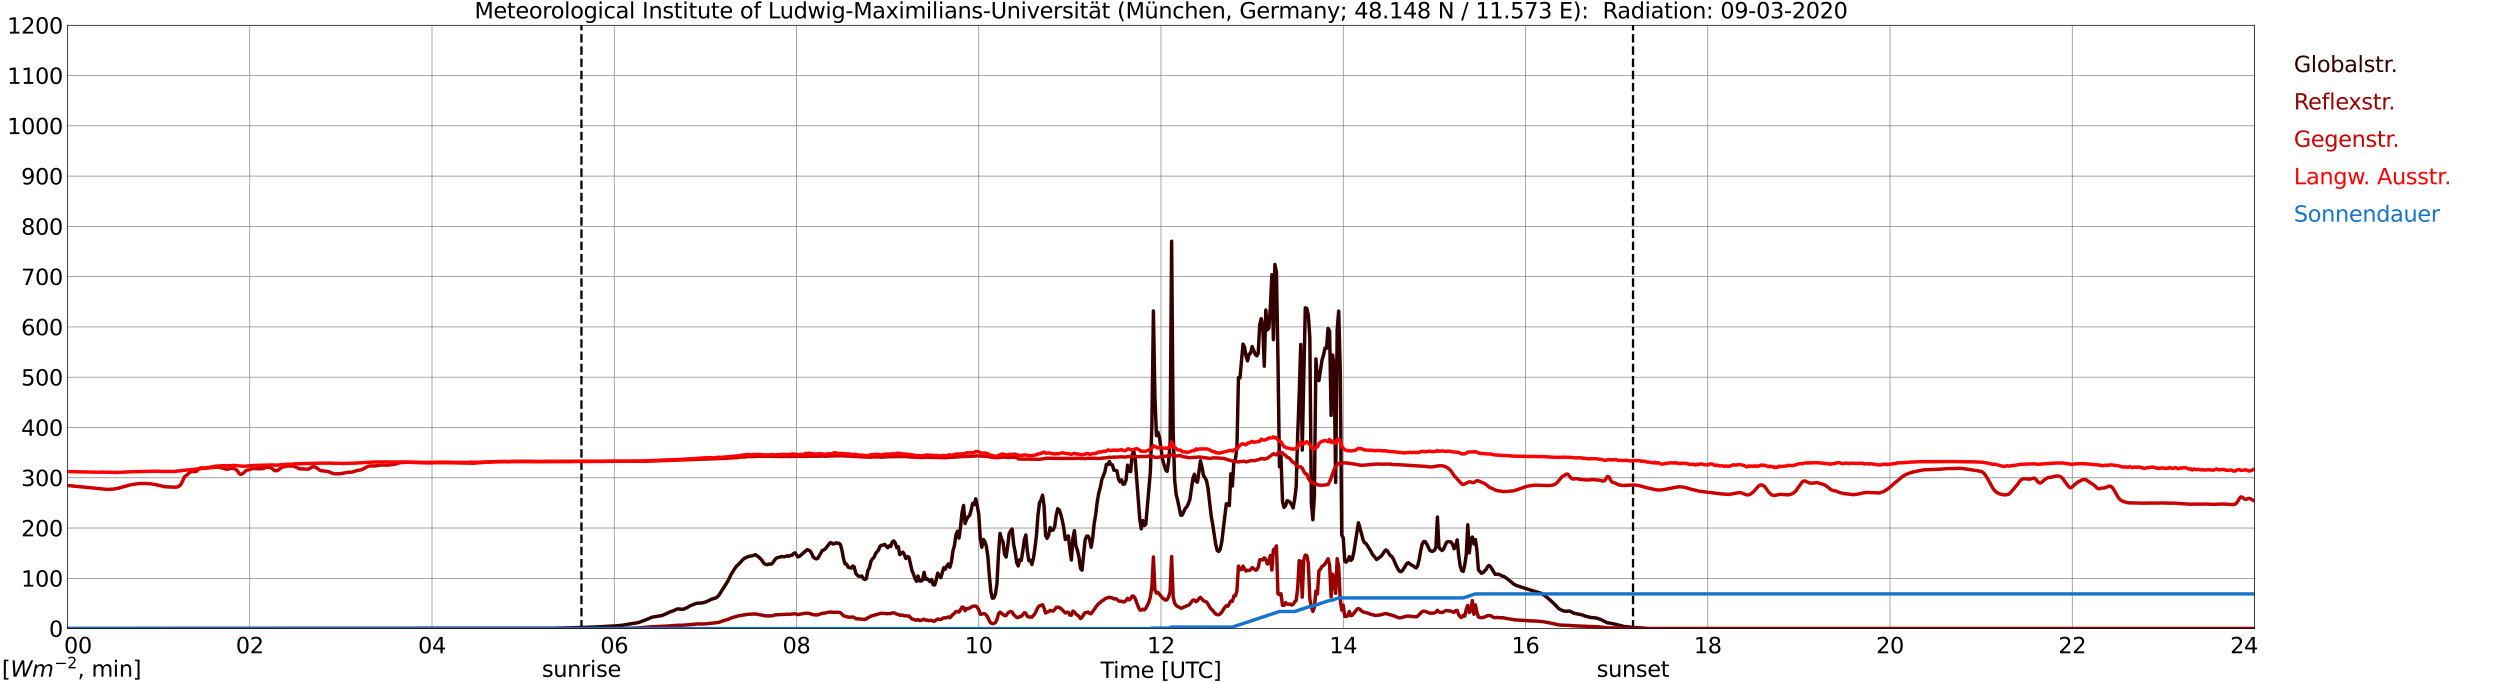 <?xml version="1.0" encoding="utf-8" standalone="no"?>
<!DOCTYPE svg PUBLIC "-//W3C//DTD SVG 1.1//EN"
  "http://www.w3.org/Graphics/SVG/1.1/DTD/svg11.dtd">
<svg xmlns:xlink="http://www.w3.org/1999/xlink" width="1085.4pt" height="296.64pt" viewBox="0 0 1085.4 296.64" xmlns="http://www.w3.org/2000/svg" version="1.1">
 <defs>
  <style type="text/css">*{stroke-linejoin: round; stroke-linecap: butt}</style>
 </defs>
 <g id="figure_1">
  <g id="patch_1">
   <path d="M 0 296.64 
L 1085.4 296.64 
L 1085.4 0 
L 0 0 
z
" style="fill: #ffffff"/>
  </g>
  <g id="axes_1">
   <g id="patch_2">
    <path d="M 29.306 272.909 
L 978.814 272.909 
L 978.814 10.976 
L 29.306 10.976 
z
" style="fill: #ffffff"/>
   </g>
   <g id="patch_3">
    <path d="M 978.814 272.909 
L 978.814 272.909 
L 978.814 10.976 
L 978.814 10.976 
z
" clip-path="url(#p27f22085fc)" style="fill: #d3d3d3; opacity: 0.25; stroke: #d3d3d3; stroke-linejoin: miter"/>
   </g>
   <g id="matplotlib.axis_1">
    <g id="xtick_1">
     <g id="line2d_1">
      <path d="M 29.306 272.909 
L 29.306 10.976 
" clip-path="url(#p27f22085fc)" style="fill: none; stroke: #808080; stroke-width: 0.3; stroke-linecap: square"/>
     </g>
     <g id="line2d_2"/>
     <g id="text_1">
      <!--    00 -->
      <g transform="translate(18.733 283.627) scale(0.095 -0.095)">
       <defs>
        <path id="DejaVuSans-20" transform="scale(0.016)"/>
        <path id="DejaVuSans-30" d="M 2034 4250 
Q 1547 4250 1301 3770 
Q 1056 3291 1056 2328 
Q 1056 1369 1301 889 
Q 1547 409 2034 409 
Q 2525 409 2770 889 
Q 3016 1369 3016 2328 
Q 3016 3291 2770 3770 
Q 2525 4250 2034 4250 
z
M 2034 4750 
Q 2819 4750 3233 4129 
Q 3647 3509 3647 2328 
Q 3647 1150 3233 529 
Q 2819 -91 2034 -91 
Q 1250 -91 836 529 
Q 422 1150 422 2328 
Q 422 3509 836 4129 
Q 1250 4750 2034 4750 
z
" transform="scale(0.016)"/>
       </defs>
       <use xlink:href="#DejaVuSans-20"/>
       <use xlink:href="#DejaVuSans-20" transform="translate(31.787 0)"/>
       <use xlink:href="#DejaVuSans-20" transform="translate(63.574 0)"/>
       <use xlink:href="#DejaVuSans-30" transform="translate(95.361 0)"/>
       <use xlink:href="#DejaVuSans-30" transform="translate(158.984 0)"/>
      </g>
     </g>
    </g>
    <g id="xtick_2">
     <g id="line2d_3">
      <path d="M 108.431 272.909 
L 108.431 10.976 
" clip-path="url(#p27f22085fc)" style="fill: none; stroke: #808080; stroke-width: 0.3; stroke-linecap: square"/>
     </g>
     <g id="line2d_4"/>
     <g id="text_2">
      <!-- 02 -->
      <g transform="translate(102.387 283.627) scale(0.095 -0.095)">
       <defs>
        <path id="DejaVuSans-32" d="M 1228 531 
L 3431 531 
L 3431 0 
L 469 0 
L 469 531 
Q 828 903 1448 1529 
Q 2069 2156 2228 2338 
Q 2531 2678 2651 2914 
Q 2772 3150 2772 3378 
Q 2772 3750 2511 3984 
Q 2250 4219 1831 4219 
Q 1534 4219 1204 4116 
Q 875 4013 500 3803 
L 500 4441 
Q 881 4594 1212 4672 
Q 1544 4750 1819 4750 
Q 2544 4750 2975 4387 
Q 3406 4025 3406 3419 
Q 3406 3131 3298 2873 
Q 3191 2616 2906 2266 
Q 2828 2175 2409 1742 
Q 1991 1309 1228 531 
z
" transform="scale(0.016)"/>
       </defs>
       <use xlink:href="#DejaVuSans-30"/>
       <use xlink:href="#DejaVuSans-32" transform="translate(63.623 0)"/>
      </g>
     </g>
    </g>
    <g id="xtick_3">
     <g id="line2d_5">
      <path d="M 187.557 272.909 
L 187.557 10.976 
" clip-path="url(#p27f22085fc)" style="fill: none; stroke: #808080; stroke-width: 0.3; stroke-linecap: square"/>
     </g>
     <g id="line2d_6"/>
     <g id="text_3">
      <!-- 04 -->
      <g transform="translate(181.513 283.627) scale(0.095 -0.095)">
       <defs>
        <path id="DejaVuSans-34" d="M 2419 4116 
L 825 1625 
L 2419 1625 
L 2419 4116 
z
M 2253 4666 
L 3047 4666 
L 3047 1625 
L 3713 1625 
L 3713 1100 
L 3047 1100 
L 3047 0 
L 2419 0 
L 2419 1100 
L 313 1100 
L 313 1709 
L 2253 4666 
z
" transform="scale(0.016)"/>
       </defs>
       <use xlink:href="#DejaVuSans-30"/>
       <use xlink:href="#DejaVuSans-34" transform="translate(63.623 0)"/>
      </g>
     </g>
    </g>
    <g id="xtick_4">
     <g id="line2d_7">
      <path d="M 266.683 272.909 
L 266.683 10.976 
" clip-path="url(#p27f22085fc)" style="fill: none; stroke: #808080; stroke-width: 0.3; stroke-linecap: square"/>
     </g>
     <g id="line2d_8"/>
     <g id="text_4">
      <!-- 06 -->
      <g transform="translate(260.638 283.627) scale(0.095 -0.095)">
       <defs>
        <path id="DejaVuSans-36" d="M 2113 2584 
Q 1688 2584 1439 2293 
Q 1191 2003 1191 1497 
Q 1191 994 1439 701 
Q 1688 409 2113 409 
Q 2538 409 2786 701 
Q 3034 994 3034 1497 
Q 3034 2003 2786 2293 
Q 2538 2584 2113 2584 
z
M 3366 4563 
L 3366 3988 
Q 3128 4100 2886 4159 
Q 2644 4219 2406 4219 
Q 1781 4219 1451 3797 
Q 1122 3375 1075 2522 
Q 1259 2794 1537 2939 
Q 1816 3084 2150 3084 
Q 2853 3084 3261 2657 
Q 3669 2231 3669 1497 
Q 3669 778 3244 343 
Q 2819 -91 2113 -91 
Q 1303 -91 875 529 
Q 447 1150 447 2328 
Q 447 3434 972 4092 
Q 1497 4750 2381 4750 
Q 2619 4750 2861 4703 
Q 3103 4656 3366 4563 
z
" transform="scale(0.016)"/>
       </defs>
       <use xlink:href="#DejaVuSans-30"/>
       <use xlink:href="#DejaVuSans-36" transform="translate(63.623 0)"/>
      </g>
     </g>
    </g>
    <g id="xtick_5">
     <g id="line2d_9">
      <path d="M 345.808 272.909 
L 345.808 10.976 
" clip-path="url(#p27f22085fc)" style="fill: none; stroke: #808080; stroke-width: 0.3; stroke-linecap: square"/>
     </g>
     <g id="line2d_10"/>
     <g id="text_5">
      <!-- 08 -->
      <g transform="translate(339.764 283.627) scale(0.095 -0.095)">
       <defs>
        <path id="DejaVuSans-38" d="M 2034 2216 
Q 1584 2216 1326 1975 
Q 1069 1734 1069 1313 
Q 1069 891 1326 650 
Q 1584 409 2034 409 
Q 2484 409 2743 651 
Q 3003 894 3003 1313 
Q 3003 1734 2745 1975 
Q 2488 2216 2034 2216 
z
M 1403 2484 
Q 997 2584 770 2862 
Q 544 3141 544 3541 
Q 544 4100 942 4425 
Q 1341 4750 2034 4750 
Q 2731 4750 3128 4425 
Q 3525 4100 3525 3541 
Q 3525 3141 3298 2862 
Q 3072 2584 2669 2484 
Q 3125 2378 3379 2068 
Q 3634 1759 3634 1313 
Q 3634 634 3220 271 
Q 2806 -91 2034 -91 
Q 1263 -91 848 271 
Q 434 634 434 1313 
Q 434 1759 690 2068 
Q 947 2378 1403 2484 
z
M 1172 3481 
Q 1172 3119 1398 2916 
Q 1625 2713 2034 2713 
Q 2441 2713 2670 2916 
Q 2900 3119 2900 3481 
Q 2900 3844 2670 4047 
Q 2441 4250 2034 4250 
Q 1625 4250 1398 4047 
Q 1172 3844 1172 3481 
z
" transform="scale(0.016)"/>
       </defs>
       <use xlink:href="#DejaVuSans-30"/>
       <use xlink:href="#DejaVuSans-38" transform="translate(63.623 0)"/>
      </g>
     </g>
    </g>
    <g id="xtick_6">
     <g id="line2d_11">
      <path d="M 424.934 272.909 
L 424.934 10.976 
" clip-path="url(#p27f22085fc)" style="fill: none; stroke: #808080; stroke-width: 0.3; stroke-linecap: square"/>
     </g>
     <g id="line2d_12"/>
     <g id="text_6">
      <!-- 10 -->
      <g transform="translate(418.89 283.627) scale(0.095 -0.095)">
       <defs>
        <path id="DejaVuSans-31" d="M 794 531 
L 1825 531 
L 1825 4091 
L 703 3866 
L 703 4441 
L 1819 4666 
L 2450 4666 
L 2450 531 
L 3481 531 
L 3481 0 
L 794 0 
L 794 531 
z
" transform="scale(0.016)"/>
       </defs>
       <use xlink:href="#DejaVuSans-31"/>
       <use xlink:href="#DejaVuSans-30" transform="translate(63.623 0)"/>
      </g>
     </g>
    </g>
    <g id="xtick_7">
     <g id="line2d_13">
      <path d="M 504.06 272.909 
L 504.06 10.976 
" clip-path="url(#p27f22085fc)" style="fill: none; stroke: #808080; stroke-width: 0.3; stroke-linecap: square"/>
     </g>
     <g id="line2d_14"/>
     <g id="text_7">
      <!-- 12 -->
      <g transform="translate(498.015 283.627) scale(0.095 -0.095)">
       <use xlink:href="#DejaVuSans-31"/>
       <use xlink:href="#DejaVuSans-32" transform="translate(63.623 0)"/>
      </g>
     </g>
    </g>
    <g id="xtick_8">
     <g id="line2d_15">
      <path d="M 583.185 272.909 
L 583.185 10.976 
" clip-path="url(#p27f22085fc)" style="fill: none; stroke: #808080; stroke-width: 0.3; stroke-linecap: square"/>
     </g>
     <g id="line2d_16"/>
     <g id="text_8">
      <!-- 14 -->
      <g transform="translate(577.141 283.627) scale(0.095 -0.095)">
       <use xlink:href="#DejaVuSans-31"/>
       <use xlink:href="#DejaVuSans-34" transform="translate(63.623 0)"/>
      </g>
     </g>
    </g>
    <g id="xtick_9">
     <g id="line2d_17">
      <path d="M 662.311 272.909 
L 662.311 10.976 
" clip-path="url(#p27f22085fc)" style="fill: none; stroke: #808080; stroke-width: 0.3; stroke-linecap: square"/>
     </g>
     <g id="line2d_18"/>
     <g id="text_9">
      <!-- 16 -->
      <g transform="translate(656.267 283.627) scale(0.095 -0.095)">
       <use xlink:href="#DejaVuSans-31"/>
       <use xlink:href="#DejaVuSans-36" transform="translate(63.623 0)"/>
      </g>
     </g>
    </g>
    <g id="xtick_10">
     <g id="line2d_19">
      <path d="M 741.437 272.909 
L 741.437 10.976 
" clip-path="url(#p27f22085fc)" style="fill: none; stroke: #808080; stroke-width: 0.3; stroke-linecap: square"/>
     </g>
     <g id="line2d_20"/>
     <g id="text_10">
      <!-- 18 -->
      <g transform="translate(735.392 283.627) scale(0.095 -0.095)">
       <use xlink:href="#DejaVuSans-31"/>
       <use xlink:href="#DejaVuSans-38" transform="translate(63.623 0)"/>
      </g>
     </g>
    </g>
    <g id="xtick_11">
     <g id="line2d_21">
      <path d="M 820.562 272.909 
L 820.562 10.976 
" clip-path="url(#p27f22085fc)" style="fill: none; stroke: #808080; stroke-width: 0.3; stroke-linecap: square"/>
     </g>
     <g id="line2d_22"/>
     <g id="text_11">
      <!-- 20 -->
      <g transform="translate(814.518 283.627) scale(0.095 -0.095)">
       <use xlink:href="#DejaVuSans-32"/>
       <use xlink:href="#DejaVuSans-30" transform="translate(63.623 0)"/>
      </g>
     </g>
    </g>
    <g id="xtick_12">
     <g id="line2d_23">
      <path d="M 899.688 272.909 
L 899.688 10.976 
" clip-path="url(#p27f22085fc)" style="fill: none; stroke: #808080; stroke-width: 0.3; stroke-linecap: square"/>
     </g>
     <g id="line2d_24"/>
     <g id="text_12">
      <!-- 22 -->
      <g transform="translate(893.644 283.627) scale(0.095 -0.095)">
       <use xlink:href="#DejaVuSans-32"/>
       <use xlink:href="#DejaVuSans-32" transform="translate(63.623 0)"/>
      </g>
     </g>
    </g>
    <g id="xtick_13">
     <g id="line2d_25">
      <path d="M 978.814 272.909 
L 978.814 10.976 
" clip-path="url(#p27f22085fc)" style="fill: none; stroke: #808080; stroke-width: 0.3; stroke-linecap: square"/>
     </g>
     <g id="line2d_26"/>
     <g id="text_13">
      <!-- 24    -->
      <g transform="translate(968.241 283.627) scale(0.095 -0.095)">
       <use xlink:href="#DejaVuSans-32"/>
       <use xlink:href="#DejaVuSans-34" transform="translate(63.623 0)"/>
       <use xlink:href="#DejaVuSans-20" transform="translate(127.246 0)"/>
       <use xlink:href="#DejaVuSans-20" transform="translate(159.033 0)"/>
       <use xlink:href="#DejaVuSans-20" transform="translate(190.82 0)"/>
      </g>
     </g>
    </g>
    <g id="text_14">
     <!-- Time [UTC] -->
     <g transform="translate(477.806 294.322) scale(0.095 -0.095)">
      <defs>
       <path id="DejaVuSans-54" d="M -19 4666 
L 3928 4666 
L 3928 4134 
L 2272 4134 
L 2272 0 
L 1638 0 
L 1638 4134 
L -19 4134 
L -19 4666 
z
" transform="scale(0.016)"/>
       <path id="DejaVuSans-69" d="M 603 3500 
L 1178 3500 
L 1178 0 
L 603 0 
L 603 3500 
z
M 603 4863 
L 1178 4863 
L 1178 4134 
L 603 4134 
L 603 4863 
z
" transform="scale(0.016)"/>
       <path id="DejaVuSans-6d" d="M 3328 2828 
Q 3544 3216 3844 3400 
Q 4144 3584 4550 3584 
Q 5097 3584 5394 3201 
Q 5691 2819 5691 2113 
L 5691 0 
L 5113 0 
L 5113 2094 
Q 5113 2597 4934 2840 
Q 4756 3084 4391 3084 
Q 3944 3084 3684 2787 
Q 3425 2491 3425 1978 
L 3425 0 
L 2847 0 
L 2847 2094 
Q 2847 2600 2669 2842 
Q 2491 3084 2119 3084 
Q 1678 3084 1418 2786 
Q 1159 2488 1159 1978 
L 1159 0 
L 581 0 
L 581 3500 
L 1159 3500 
L 1159 2956 
Q 1356 3278 1631 3431 
Q 1906 3584 2284 3584 
Q 2666 3584 2933 3390 
Q 3200 3197 3328 2828 
z
" transform="scale(0.016)"/>
       <path id="DejaVuSans-65" d="M 3597 1894 
L 3597 1613 
L 953 1613 
Q 991 1019 1311 708 
Q 1631 397 2203 397 
Q 2534 397 2845 478 
Q 3156 559 3463 722 
L 3463 178 
Q 3153 47 2828 -22 
Q 2503 -91 2169 -91 
Q 1331 -91 842 396 
Q 353 884 353 1716 
Q 353 2575 817 3079 
Q 1281 3584 2069 3584 
Q 2775 3584 3186 3129 
Q 3597 2675 3597 1894 
z
M 3022 2063 
Q 3016 2534 2758 2815 
Q 2500 3097 2075 3097 
Q 1594 3097 1305 2825 
Q 1016 2553 972 2059 
L 3022 2063 
z
" transform="scale(0.016)"/>
       <path id="DejaVuSans-5b" d="M 550 4863 
L 1875 4863 
L 1875 4416 
L 1125 4416 
L 1125 -397 
L 1875 -397 
L 1875 -844 
L 550 -844 
L 550 4863 
z
" transform="scale(0.016)"/>
       <path id="DejaVuSans-55" d="M 556 4666 
L 1191 4666 
L 1191 1831 
Q 1191 1081 1462 751 
Q 1734 422 2344 422 
Q 2950 422 3222 751 
Q 3494 1081 3494 1831 
L 3494 4666 
L 4128 4666 
L 4128 1753 
Q 4128 841 3676 375 
Q 3225 -91 2344 -91 
Q 1459 -91 1007 375 
Q 556 841 556 1753 
L 556 4666 
z
" transform="scale(0.016)"/>
       <path id="DejaVuSans-43" d="M 4122 4306 
L 4122 3641 
Q 3803 3938 3442 4084 
Q 3081 4231 2675 4231 
Q 1875 4231 1450 3742 
Q 1025 3253 1025 2328 
Q 1025 1406 1450 917 
Q 1875 428 2675 428 
Q 3081 428 3442 575 
Q 3803 722 4122 1019 
L 4122 359 
Q 3791 134 3420 21 
Q 3050 -91 2638 -91 
Q 1578 -91 968 557 
Q 359 1206 359 2328 
Q 359 3453 968 4101 
Q 1578 4750 2638 4750 
Q 3056 4750 3426 4639 
Q 3797 4528 4122 4306 
z
" transform="scale(0.016)"/>
       <path id="DejaVuSans-5d" d="M 1947 4863 
L 1947 -844 
L 622 -844 
L 622 -397 
L 1369 -397 
L 1369 4416 
L 622 4416 
L 622 4863 
L 1947 4863 
z
" transform="scale(0.016)"/>
      </defs>
      <use xlink:href="#DejaVuSans-54"/>
      <use xlink:href="#DejaVuSans-69" transform="translate(57.959 0)"/>
      <use xlink:href="#DejaVuSans-6d" transform="translate(85.742 0)"/>
      <use xlink:href="#DejaVuSans-65" transform="translate(183.154 0)"/>
      <use xlink:href="#DejaVuSans-20" transform="translate(244.678 0)"/>
      <use xlink:href="#DejaVuSans-5b" transform="translate(276.465 0)"/>
      <use xlink:href="#DejaVuSans-55" transform="translate(315.479 0)"/>
      <use xlink:href="#DejaVuSans-54" transform="translate(388.672 0)"/>
      <use xlink:href="#DejaVuSans-43" transform="translate(443.881 0)"/>
      <use xlink:href="#DejaVuSans-5d" transform="translate(513.705 0)"/>
     </g>
    </g>
   </g>
   <g id="matplotlib.axis_2">
    <g id="ytick_1">
     <g id="line2d_27">
      <path d="M 29.306 272.909 
L 978.814 272.909 
" clip-path="url(#p27f22085fc)" style="fill: none; stroke: #808080; stroke-width: 0.3; stroke-linecap: square"/>
     </g>
     <g id="line2d_28"/>
     <g id="text_15">
      <!-- 0 -->
      <g transform="translate(21.261 276.518) scale(0.095 -0.095)">
       <use xlink:href="#DejaVuSans-30"/>
      </g>
     </g>
    </g>
    <g id="ytick_2">
     <g id="line2d_29">
      <path d="M 29.306 251.081 
L 978.814 251.081 
" clip-path="url(#p27f22085fc)" style="fill: none; stroke: #808080; stroke-width: 0.3; stroke-linecap: square"/>
     </g>
     <g id="line2d_30"/>
     <g id="text_16">
      <!-- 100 -->
      <g transform="translate(9.173 254.69) scale(0.095 -0.095)">
       <use xlink:href="#DejaVuSans-31"/>
       <use xlink:href="#DejaVuSans-30" transform="translate(63.623 0)"/>
       <use xlink:href="#DejaVuSans-30" transform="translate(127.246 0)"/>
      </g>
     </g>
    </g>
    <g id="ytick_3">
     <g id="line2d_31">
      <path d="M 29.306 229.253 
L 978.814 229.253 
" clip-path="url(#p27f22085fc)" style="fill: none; stroke: #808080; stroke-width: 0.3; stroke-linecap: square"/>
     </g>
     <g id="line2d_32"/>
     <g id="text_17">
      <!-- 200 -->
      <g transform="translate(9.173 232.863) scale(0.095 -0.095)">
       <use xlink:href="#DejaVuSans-32"/>
       <use xlink:href="#DejaVuSans-30" transform="translate(63.623 0)"/>
       <use xlink:href="#DejaVuSans-30" transform="translate(127.246 0)"/>
      </g>
     </g>
    </g>
    <g id="ytick_4">
     <g id="line2d_33">
      <path d="M 29.306 207.426 
L 978.814 207.426 
" clip-path="url(#p27f22085fc)" style="fill: none; stroke: #808080; stroke-width: 0.3; stroke-linecap: square"/>
     </g>
     <g id="line2d_34"/>
     <g id="text_18">
      <!-- 300 -->
      <g transform="translate(9.173 211.035) scale(0.095 -0.095)">
       <defs>
        <path id="DejaVuSans-33" d="M 2597 2516 
Q 3050 2419 3304 2112 
Q 3559 1806 3559 1356 
Q 3559 666 3084 287 
Q 2609 -91 1734 -91 
Q 1441 -91 1130 -33 
Q 819 25 488 141 
L 488 750 
Q 750 597 1062 519 
Q 1375 441 1716 441 
Q 2309 441 2620 675 
Q 2931 909 2931 1356 
Q 2931 1769 2642 2001 
Q 2353 2234 1838 2234 
L 1294 2234 
L 1294 2753 
L 1863 2753 
Q 2328 2753 2575 2939 
Q 2822 3125 2822 3475 
Q 2822 3834 2567 4026 
Q 2313 4219 1838 4219 
Q 1578 4219 1281 4162 
Q 984 4106 628 3988 
L 628 4550 
Q 988 4650 1302 4700 
Q 1616 4750 1894 4750 
Q 2613 4750 3031 4423 
Q 3450 4097 3450 3541 
Q 3450 3153 3228 2886 
Q 3006 2619 2597 2516 
z
" transform="scale(0.016)"/>
       </defs>
       <use xlink:href="#DejaVuSans-33"/>
       <use xlink:href="#DejaVuSans-30" transform="translate(63.623 0)"/>
       <use xlink:href="#DejaVuSans-30" transform="translate(127.246 0)"/>
      </g>
     </g>
    </g>
    <g id="ytick_5">
     <g id="line2d_35">
      <path d="M 29.306 185.598 
L 978.814 185.598 
" clip-path="url(#p27f22085fc)" style="fill: none; stroke: #808080; stroke-width: 0.3; stroke-linecap: square"/>
     </g>
     <g id="line2d_36"/>
     <g id="text_19">
      <!-- 400 -->
      <g transform="translate(9.173 189.207) scale(0.095 -0.095)">
       <use xlink:href="#DejaVuSans-34"/>
       <use xlink:href="#DejaVuSans-30" transform="translate(63.623 0)"/>
       <use xlink:href="#DejaVuSans-30" transform="translate(127.246 0)"/>
      </g>
     </g>
    </g>
    <g id="ytick_6">
     <g id="line2d_37">
      <path d="M 29.306 163.77 
L 978.814 163.77 
" clip-path="url(#p27f22085fc)" style="fill: none; stroke: #808080; stroke-width: 0.3; stroke-linecap: square"/>
     </g>
     <g id="line2d_38"/>
     <g id="text_20">
      <!-- 500 -->
      <g transform="translate(9.173 167.379) scale(0.095 -0.095)">
       <defs>
        <path id="DejaVuSans-35" d="M 691 4666 
L 3169 4666 
L 3169 4134 
L 1269 4134 
L 1269 2991 
Q 1406 3038 1543 3061 
Q 1681 3084 1819 3084 
Q 2600 3084 3056 2656 
Q 3513 2228 3513 1497 
Q 3513 744 3044 326 
Q 2575 -91 1722 -91 
Q 1428 -91 1123 -41 
Q 819 9 494 109 
L 494 744 
Q 775 591 1075 516 
Q 1375 441 1709 441 
Q 2250 441 2565 725 
Q 2881 1009 2881 1497 
Q 2881 1984 2565 2268 
Q 2250 2553 1709 2553 
Q 1456 2553 1204 2497 
Q 953 2441 691 2322 
L 691 4666 
z
" transform="scale(0.016)"/>
       </defs>
       <use xlink:href="#DejaVuSans-35"/>
       <use xlink:href="#DejaVuSans-30" transform="translate(63.623 0)"/>
       <use xlink:href="#DejaVuSans-30" transform="translate(127.246 0)"/>
      </g>
     </g>
    </g>
    <g id="ytick_7">
     <g id="line2d_39">
      <path d="M 29.306 141.942 
L 978.814 141.942 
" clip-path="url(#p27f22085fc)" style="fill: none; stroke: #808080; stroke-width: 0.3; stroke-linecap: square"/>
     </g>
     <g id="line2d_40"/>
     <g id="text_21">
      <!-- 600 -->
      <g transform="translate(9.173 145.551) scale(0.095 -0.095)">
       <use xlink:href="#DejaVuSans-36"/>
       <use xlink:href="#DejaVuSans-30" transform="translate(63.623 0)"/>
       <use xlink:href="#DejaVuSans-30" transform="translate(127.246 0)"/>
      </g>
     </g>
    </g>
    <g id="ytick_8">
     <g id="line2d_41">
      <path d="M 29.306 120.114 
L 978.814 120.114 
" clip-path="url(#p27f22085fc)" style="fill: none; stroke: #808080; stroke-width: 0.3; stroke-linecap: square"/>
     </g>
     <g id="line2d_42"/>
     <g id="text_22">
      <!-- 700 -->
      <g transform="translate(9.173 123.724) scale(0.095 -0.095)">
       <defs>
        <path id="DejaVuSans-37" d="M 525 4666 
L 3525 4666 
L 3525 4397 
L 1831 0 
L 1172 0 
L 2766 4134 
L 525 4134 
L 525 4666 
z
" transform="scale(0.016)"/>
       </defs>
       <use xlink:href="#DejaVuSans-37"/>
       <use xlink:href="#DejaVuSans-30" transform="translate(63.623 0)"/>
       <use xlink:href="#DejaVuSans-30" transform="translate(127.246 0)"/>
      </g>
     </g>
    </g>
    <g id="ytick_9">
     <g id="line2d_43">
      <path d="M 29.306 98.287 
L 978.814 98.287 
" clip-path="url(#p27f22085fc)" style="fill: none; stroke: #808080; stroke-width: 0.3; stroke-linecap: square"/>
     </g>
     <g id="line2d_44"/>
     <g id="text_23">
      <!-- 800 -->
      <g transform="translate(9.173 101.896) scale(0.095 -0.095)">
       <use xlink:href="#DejaVuSans-38"/>
       <use xlink:href="#DejaVuSans-30" transform="translate(63.623 0)"/>
       <use xlink:href="#DejaVuSans-30" transform="translate(127.246 0)"/>
      </g>
     </g>
    </g>
    <g id="ytick_10">
     <g id="line2d_45">
      <path d="M 29.306 76.459 
L 978.814 76.459 
" clip-path="url(#p27f22085fc)" style="fill: none; stroke: #808080; stroke-width: 0.3; stroke-linecap: square"/>
     </g>
     <g id="line2d_46"/>
     <g id="text_24">
      <!-- 900 -->
      <g transform="translate(9.173 80.068) scale(0.095 -0.095)">
       <defs>
        <path id="DejaVuSans-39" d="M 703 97 
L 703 672 
Q 941 559 1184 500 
Q 1428 441 1663 441 
Q 2288 441 2617 861 
Q 2947 1281 2994 2138 
Q 2813 1869 2534 1725 
Q 2256 1581 1919 1581 
Q 1219 1581 811 2004 
Q 403 2428 403 3163 
Q 403 3881 828 4315 
Q 1253 4750 1959 4750 
Q 2769 4750 3195 4129 
Q 3622 3509 3622 2328 
Q 3622 1225 3098 567 
Q 2575 -91 1691 -91 
Q 1453 -91 1209 -44 
Q 966 3 703 97 
z
M 1959 2075 
Q 2384 2075 2632 2365 
Q 2881 2656 2881 3163 
Q 2881 3666 2632 3958 
Q 2384 4250 1959 4250 
Q 1534 4250 1286 3958 
Q 1038 3666 1038 3163 
Q 1038 2656 1286 2365 
Q 1534 2075 1959 2075 
z
" transform="scale(0.016)"/>
       </defs>
       <use xlink:href="#DejaVuSans-39"/>
       <use xlink:href="#DejaVuSans-30" transform="translate(63.623 0)"/>
       <use xlink:href="#DejaVuSans-30" transform="translate(127.246 0)"/>
      </g>
     </g>
    </g>
    <g id="ytick_11">
     <g id="line2d_47">
      <path d="M 29.306 54.631 
L 978.814 54.631 
" clip-path="url(#p27f22085fc)" style="fill: none; stroke: #808080; stroke-width: 0.3; stroke-linecap: square"/>
     </g>
     <g id="line2d_48"/>
     <g id="text_25">
      <!-- 1000 -->
      <g transform="translate(3.128 58.24) scale(0.095 -0.095)">
       <use xlink:href="#DejaVuSans-31"/>
       <use xlink:href="#DejaVuSans-30" transform="translate(63.623 0)"/>
       <use xlink:href="#DejaVuSans-30" transform="translate(127.246 0)"/>
       <use xlink:href="#DejaVuSans-30" transform="translate(190.869 0)"/>
      </g>
     </g>
    </g>
    <g id="ytick_12">
     <g id="line2d_49">
      <path d="M 29.306 32.803 
L 978.814 32.803 
" clip-path="url(#p27f22085fc)" style="fill: none; stroke: #808080; stroke-width: 0.3; stroke-linecap: square"/>
     </g>
     <g id="line2d_50"/>
     <g id="text_26">
      <!-- 1100 -->
      <g transform="translate(3.128 36.413) scale(0.095 -0.095)">
       <use xlink:href="#DejaVuSans-31"/>
       <use xlink:href="#DejaVuSans-31" transform="translate(63.623 0)"/>
       <use xlink:href="#DejaVuSans-30" transform="translate(127.246 0)"/>
       <use xlink:href="#DejaVuSans-30" transform="translate(190.869 0)"/>
      </g>
     </g>
    </g>
    <g id="ytick_13">
     <g id="line2d_51">
      <path d="M 29.306 10.976 
L 978.814 10.976 
" clip-path="url(#p27f22085fc)" style="fill: none; stroke: #808080; stroke-width: 0.3; stroke-linecap: square"/>
     </g>
     <g id="line2d_52"/>
     <g id="text_27">
      <!-- 1200 -->
      <g transform="translate(3.128 14.585) scale(0.095 -0.095)">
       <use xlink:href="#DejaVuSans-31"/>
       <use xlink:href="#DejaVuSans-32" transform="translate(63.623 0)"/>
       <use xlink:href="#DejaVuSans-30" transform="translate(127.246 0)"/>
       <use xlink:href="#DejaVuSans-30" transform="translate(190.869 0)"/>
      </g>
     </g>
    </g>
   </g>
   <g id="line2d_53">
    <path d="M 252.44 272.909 
L 252.44 10.976 
" clip-path="url(#p27f22085fc)" style="fill: none; stroke-dasharray: 3.7,1.6; stroke-dashoffset: 0; stroke: #000000"/>
   </g>
   <g id="line2d_54">
    <path d="M 708.995 272.909 
L 708.995 10.976 
" clip-path="url(#p27f22085fc)" style="fill: none; stroke-dasharray: 3.7,1.6; stroke-dashoffset: 0; stroke: #000000"/>
   </g>
   <g id="line2d_55">
    <path d="M 29.306 272.909 
L 240.967 272.811 
L 260.089 272.149 
L 264.045 271.881 
L 266.683 271.778 
L 269.98 271.488 
L 277.233 270.289 
L 280.53 269.05 
L 283.167 267.932 
L 287.124 267.293 
L 288.442 266.817 
L 291.08 265.596 
L 292.399 265.162 
L 293.717 264.501 
L 294.377 264.376 
L 296.355 264.523 
L 297.014 264.376 
L 298.333 263.778 
L 299.652 263.012 
L 302.289 261.96 
L 303.608 261.855 
L 304.927 261.753 
L 306.246 261.401 
L 307.564 260.823 
L 308.883 260.181 
L 310.861 259.561 
L 311.521 259.085 
L 312.18 258.321 
L 316.136 252.079 
L 317.455 249.289 
L 319.433 246.209 
L 320.093 245.465 
L 320.752 244.947 
L 322.73 242.714 
L 324.049 241.992 
L 324.708 241.682 
L 326.686 241.267 
L 328.005 240.833 
L 329.324 241.765 
L 330.643 243.046 
L 331.302 244.079 
L 331.961 244.845 
L 332.621 245.092 
L 333.28 245.092 
L 333.94 244.823 
L 334.599 244.947 
L 335.258 244.699 
L 336.577 242.778 
L 337.236 242.197 
L 338.555 241.887 
L 339.215 241.641 
L 340.533 241.723 
L 341.852 241.309 
L 342.512 241.516 
L 343.171 241.165 
L 343.83 241.082 
L 344.49 240.359 
L 345.149 240.027 
L 346.468 241.785 
L 347.127 241.496 
L 350.424 238.644 
L 351.083 238.849 
L 351.743 239.222 
L 352.402 240.318 
L 353.062 241.826 
L 353.721 242.343 
L 354.38 242.632 
L 355.04 242.405 
L 357.018 238.995 
L 357.677 238.768 
L 358.337 238.229 
L 358.996 237.465 
L 360.315 235.688 
L 360.974 235.666 
L 361.634 236.184 
L 362.293 236.059 
L 362.952 235.647 
L 363.612 235.874 
L 364.271 235.852 
L 364.93 236.535 
L 365.59 239.119 
L 366.249 242.736 
L 366.909 244.845 
L 367.568 244.906 
L 368.227 246.229 
L 369.546 246.683 
L 370.206 245.753 
L 370.865 246.126 
L 371.524 248.896 
L 372.184 249.682 
L 372.843 250.219 
L 373.502 250.238 
L 374.162 250.073 
L 374.821 251.19 
L 375.481 251.603 
L 376.14 251.21 
L 376.799 247.737 
L 377.459 246.519 
L 378.118 243.708 
L 378.777 242.612 
L 379.437 242.053 
L 380.096 240.379 
L 381.415 238.788 
L 382.074 237.175 
L 382.734 236.721 
L 383.393 236.701 
L 384.053 236.328 
L 385.371 237.794 
L 386.031 236.989 
L 386.69 237.299 
L 387.349 235.356 
L 388.009 234.861 
L 388.668 235.688 
L 389.328 237.755 
L 389.987 237.362 
L 390.646 240.772 
L 391.965 239.718 
L 392.624 240.711 
L 393.284 242.487 
L 393.943 241.619 
L 394.603 241.909 
L 395.921 247.615 
L 396.581 249.206 
L 397.24 251.107 
L 397.899 252.369 
L 398.559 250.073 
L 399.218 252.181 
L 399.878 252.306 
L 400.537 251.81 
L 401.196 248.481 
L 401.856 251.5 
L 402.515 251.232 
L 403.834 252.533 
L 404.493 251.583 
L 405.153 253.877 
L 405.812 254.002 
L 406.471 251.686 
L 407.131 248.833 
L 407.79 250.073 
L 408.45 250.797 
L 409.768 246.436 
L 410.428 247.117 
L 411.087 245.67 
L 411.746 244.845 
L 412.406 246.29 
L 413.065 243.954 
L 413.725 239.2 
L 414.384 236.823 
L 415.043 232.193 
L 415.703 230.622 
L 416.362 233.599 
L 417.022 228.825 
L 417.681 222.478 
L 418.34 219.461 
L 419 227.274 
L 419.659 225.475 
L 420.318 224.381 
L 420.978 223.781 
L 421.637 221.424 
L 422.297 218.593 
L 422.956 219.047 
L 423.615 216.567 
L 424.275 219.605 
L 424.934 223.203 
L 425.593 233.682 
L 426.253 237.589 
L 426.912 234.199 
L 427.572 235.129 
L 428.231 237.196 
L 428.89 241.641 
L 429.55 250.094 
L 430.209 256.977 
L 430.869 259.727 
L 431.528 259.541 
L 432.187 257.845 
L 432.847 253.299 
L 433.506 240.442 
L 434.165 231.574 
L 434.825 233.931 
L 435.484 235.337 
L 436.144 240.647 
L 436.803 241.848 
L 437.462 237.404 
L 438.122 231.739 
L 438.781 230.478 
L 439.44 229.692 
L 440.1 236.472 
L 440.759 239.656 
L 441.419 244.306 
L 442.078 245.711 
L 442.737 242.941 
L 443.397 243.293 
L 444.056 239.2 
L 444.716 234.324 
L 445.375 232.257 
L 446.034 239.242 
L 446.694 243.439 
L 447.353 243.232 
L 448.012 245.072 
L 448.672 242.385 
L 449.331 237.919 
L 449.991 232.359 
L 450.65 223.574 
L 451.309 218.344 
L 451.969 217.062 
L 452.628 214.995 
L 453.287 219.564 
L 453.947 232.545 
L 454.606 233.743 
L 455.266 232.401 
L 455.925 229.031 
L 456.584 230.292 
L 457.244 230.107 
L 457.903 228.596 
L 458.563 223.657 
L 459.222 220.867 
L 459.881 221.363 
L 460.541 223.347 
L 461.2 225.89 
L 461.859 229.341 
L 462.519 234.241 
L 463.178 233.621 
L 463.838 232.669 
L 464.497 238.456 
L 465.156 243.129 
L 465.816 233.662 
L 466.475 230.395 
L 467.134 237.155 
L 467.794 238.973 
L 468.453 241.909 
L 469.113 246.89 
L 469.772 247.532 
L 471.091 234.468 
L 471.75 232.835 
L 472.409 232.752 
L 473.069 234.075 
L 473.728 237.589 
L 474.388 233.765 
L 475.047 227.232 
L 475.706 223.369 
L 476.366 217.931 
L 477.025 214.107 
L 477.685 211.73 
L 478.344 208.34 
L 479.663 204.931 
L 480.322 201.685 
L 480.981 201.663 
L 481.641 200.382 
L 482.3 201.704 
L 482.96 201.809 
L 483.619 204.164 
L 484.278 204.186 
L 484.938 204.433 
L 485.597 207.886 
L 486.256 209.228 
L 486.916 208.34 
L 487.575 210.241 
L 488.235 210.119 
L 488.894 208.34 
L 489.553 201.953 
L 490.213 204.474 
L 490.872 204.765 
L 491.532 197.653 
L 492.191 195.525 
L 492.85 199.225 
L 494.828 225.289 
L 495.488 229.609 
L 496.147 226.034 
L 496.807 228.184 
L 497.466 227.583 
L 499.444 204.765 
L 500.103 184.611 
L 500.763 134.981 
L 501.422 172.519 
L 502.082 189.158 
L 502.741 187.65 
L 503.4 189.902 
L 504.719 199.452 
L 506.038 203.937 
L 506.697 204.64 
L 507.357 200.382 
L 508.016 192.445 
L 508.675 104.741 
L 509.335 186.761 
L 509.994 208.567 
L 510.654 214.749 
L 511.313 217.353 
L 512.632 223.698 
L 513.291 223.574 
L 514.61 220.701 
L 515.269 220.04 
L 515.929 218.676 
L 516.588 216.857 
L 517.907 207.74 
L 518.566 205.922 
L 519.226 208.919 
L 519.885 209.353 
L 521.204 200.072 
L 521.863 202.842 
L 522.522 206.459 
L 523.182 207.452 
L 523.841 208.755 
L 524.501 212.225 
L 525.819 223.801 
L 526.479 227.564 
L 527.797 236.308 
L 528.457 238.973 
L 529.116 239.429 
L 529.776 238.417 
L 530.435 235.337 
L 532.413 218.717 
L 533.073 218.758 
L 533.732 219.503 
L 534.391 205.714 
L 535.051 211.007 
L 535.71 200.155 
L 536.369 199.41 
L 537.029 194.327 
L 537.688 163.962 
L 538.348 164.045 
L 539.666 149.39 
L 540.326 150.671 
L 540.985 154.618 
L 541.644 156.685 
L 542.304 153.729 
L 542.963 153.336 
L 543.623 150.464 
L 544.941 153.729 
L 545.601 154.515 
L 546.26 153.483 
L 546.919 140.914 
L 547.579 138.352 
L 548.238 141.244 
L 548.898 159.001 
L 549.557 134.61 
L 550.216 143.23 
L 550.876 142.361 
L 551.535 133.39 
L 552.195 119.23 
L 552.854 147.467 
L 553.513 114.808 
L 554.173 118.198 
L 554.832 155.94 
L 555.491 202.634 
L 556.151 198.129 
L 556.81 217.746 
L 557.47 220.308 
L 558.129 219.605 
L 558.788 217.414 
L 559.448 217.621 
L 560.107 218.117 
L 560.766 219.171 
L 561.426 220.516 
L 562.085 216.774 
L 562.745 211.42 
L 563.404 188.911 
L 564.063 171.196 
L 564.723 149.534 
L 565.382 195.422 
L 566.701 133.659 
L 567.36 133.844 
L 568.02 136.78 
L 568.679 146.742 
L 569.338 218.468 
L 569.998 225.663 
L 570.657 215.327 
L 571.317 155.838 
L 571.976 164.809 
L 572.635 165.222 
L 573.954 156.314 
L 574.613 154.164 
L 575.273 151.106 
L 575.932 151.228 
L 576.592 142.588 
L 577.251 143.684 
L 577.91 180.333 
L 578.57 154.122 
L 579.229 159.269 
L 579.889 209.456 
L 580.548 143.064 
L 581.207 135.064 
L 581.867 159.869 
L 582.526 232.338 
L 583.185 233.475 
L 583.845 243.749 
L 584.504 244.059 
L 585.164 243.232 
L 585.823 241.66 
L 586.482 243.315 
L 587.142 242.59 
L 587.801 239.51 
L 589.779 226.985 
L 590.439 229.218 
L 591.757 234.261 
L 592.417 235.666 
L 593.076 235.976 
L 595.054 239.119 
L 595.714 240.462 
L 597.692 242.922 
L 599.011 241.97 
L 599.67 241.433 
L 600.329 240.564 
L 600.989 239.51 
L 601.648 238.768 
L 602.307 239.098 
L 602.967 240.296 
L 603.626 241.226 
L 604.286 241.599 
L 604.945 242.695 
L 606.264 245.733 
L 606.923 246.993 
L 607.582 247.966 
L 608.242 248.213 
L 608.901 247.696 
L 610.22 245.609 
L 610.879 244.555 
L 611.539 244.328 
L 612.858 245.382 
L 613.517 245.65 
L 614.176 246.209 
L 614.836 246.561 
L 615.495 245.628 
L 616.154 242.9 
L 616.814 239.015 
L 617.473 236.162 
L 618.133 235.088 
L 618.792 235.19 
L 619.451 236.245 
L 620.77 238.912 
L 621.429 239.346 
L 622.089 239.325 
L 622.748 238.973 
L 623.408 237.65 
L 624.067 224.484 
L 624.726 237.526 
L 625.386 238.436 
L 626.045 239.015 
L 626.705 238.456 
L 628.023 235.459 
L 628.683 235.129 
L 630.001 235.337 
L 630.661 236.328 
L 631.32 238.251 
L 631.98 236.865 
L 632.639 234.405 
L 633.298 241.082 
L 633.958 245.692 
L 634.617 247.737 
L 635.276 248.088 
L 635.936 245.238 
L 636.595 240.711 
L 637.255 227.832 
L 637.914 240.027 
L 638.573 234.075 
L 639.233 233.165 
L 639.892 236.162 
L 640.552 234.261 
L 641.211 238.807 
L 641.87 247.386 
L 643.189 248.896 
L 643.848 248.628 
L 645.167 247.283 
L 645.827 246.021 
L 646.486 245.506 
L 647.145 246.021 
L 649.123 249.33 
L 650.442 249.289 
L 651.102 249.494 
L 652.42 250.177 
L 653.08 250.343 
L 655.058 251.788 
L 657.036 253.462 
L 658.355 254.207 
L 660.333 254.849 
L 662.97 255.695 
L 665.608 256.523 
L 668.905 257.516 
L 670.224 258.258 
L 671.542 259.251 
L 673.521 260.986 
L 674.839 262.248 
L 676.817 264.315 
L 678.136 264.957 
L 678.796 265.225 
L 679.455 265.369 
L 680.114 265.389 
L 680.774 265.287 
L 681.433 265.308 
L 682.092 265.555 
L 682.752 265.97 
L 683.411 266.238 
L 686.708 266.919 
L 687.368 267.105 
L 688.027 267.417 
L 689.346 267.768 
L 690.664 268.098 
L 691.983 268.181 
L 693.302 268.388 
L 694.621 268.842 
L 695.28 269.091 
L 697.918 270.455 
L 698.577 270.434 
L 701.874 271.158 
L 705.171 272.005 
L 707.808 272.252 
L 708.468 272.418 
L 710.446 272.481 
L 715.721 272.909 
L 978.154 272.909 
L 978.154 272.909 
" clip-path="url(#p27f22085fc)" style="fill: none; stroke: #330000; stroke-width: 1.5; stroke-linecap: square"/>
   </g>
   <g id="line2d_56">
    <path d="M 29.306 272.909 
L 271.298 272.841 
L 273.277 272.758 
L 276.573 272.656 
L 283.167 272.097 
L 289.761 271.809 
L 294.377 271.457 
L 296.355 271.457 
L 300.971 271.064 
L 301.63 271.064 
L 302.289 270.877 
L 305.586 270.918 
L 311.521 270.298 
L 312.18 270.174 
L 314.158 269.451 
L 316.136 268.873 
L 317.455 268.273 
L 320.752 267.343 
L 324.708 266.703 
L 326.027 266.64 
L 328.005 266.557 
L 332.621 267.406 
L 335.258 267.343 
L 336.577 266.95 
L 339.215 266.784 
L 341.193 266.745 
L 341.852 266.662 
L 342.512 266.745 
L 344.49 266.515 
L 345.149 266.496 
L 346.468 266.806 
L 349.765 266.227 
L 351.083 266.269 
L 352.402 266.64 
L 353.062 266.889 
L 354.38 266.972 
L 355.04 266.95 
L 357.018 266.269 
L 357.677 266.247 
L 359.655 265.834 
L 360.315 265.71 
L 361.634 265.854 
L 364.271 265.813 
L 364.93 266.081 
L 366.249 267.301 
L 366.909 267.633 
L 367.568 267.653 
L 368.227 267.943 
L 369.546 267.943 
L 370.206 267.88 
L 370.865 268.087 
L 371.524 268.604 
L 375.481 268.934 
L 376.14 268.707 
L 376.799 268.17 
L 377.459 267.921 
L 378.118 267.467 
L 379.437 267.177 
L 380.096 266.867 
L 380.756 266.847 
L 381.415 266.537 
L 382.734 266.269 
L 385.371 266.474 
L 386.031 266.352 
L 386.69 266.393 
L 387.349 266.081 
L 388.009 266.061 
L 388.668 266.288 
L 389.328 266.64 
L 389.987 266.745 
L 390.646 267.116 
L 391.965 267.074 
L 392.624 267.406 
L 393.284 267.24 
L 393.943 267.509 
L 394.603 267.426 
L 395.921 268.729 
L 396.581 268.831 
L 397.24 269.183 
L 397.899 269.266 
L 398.559 268.997 
L 399.218 269.41 
L 399.878 269.349 
L 401.196 268.831 
L 401.856 269.307 
L 402.515 269.161 
L 403.175 269.473 
L 403.834 269.349 
L 404.493 269.39 
L 405.153 269.72 
L 405.812 269.659 
L 406.471 269.08 
L 407.131 268.748 
L 408.45 268.975 
L 409.768 268.211 
L 410.428 268.273 
L 411.087 268.148 
L 411.746 267.838 
L 412.406 268.211 
L 413.725 266.764 
L 414.384 266.269 
L 415.043 265.483 
L 415.703 265.544 
L 416.362 265.751 
L 417.681 263.54 
L 418.34 263.746 
L 419 265.151 
L 419.659 264.221 
L 420.318 264.326 
L 422.297 263.209 
L 422.956 263.106 
L 423.615 263.126 
L 424.275 263.704 
L 424.934 264.678 
L 425.593 266.64 
L 426.253 266.662 
L 426.912 266.371 
L 427.572 266.537 
L 428.231 267.074 
L 428.89 268.067 
L 429.55 269.595 
L 430.209 270.506 
L 430.869 270.796 
L 431.528 270.65 
L 432.187 270.279 
L 432.847 268.997 
L 433.506 266.496 
L 434.165 265.771 
L 436.144 267.282 
L 436.803 267.26 
L 437.462 266.31 
L 438.122 265.73 
L 438.781 265.461 
L 439.44 265.71 
L 440.1 266.847 
L 441.419 268.067 
L 442.078 268.087 
L 442.737 267.694 
L 443.397 267.633 
L 444.716 266.042 
L 445.375 266.227 
L 446.034 267.611 
L 446.694 267.86 
L 447.353 267.838 
L 448.012 267.984 
L 449.331 266.413 
L 450.65 263.643 
L 451.309 263.023 
L 451.969 262.857 
L 452.628 262.547 
L 453.287 264.016 
L 453.947 266.144 
L 454.606 265.751 
L 455.266 265.524 
L 455.925 265.007 
L 456.584 265.215 
L 457.244 265.297 
L 457.903 264.614 
L 458.563 263.746 
L 459.222 263.601 
L 459.881 263.787 
L 460.541 264.138 
L 461.859 265.442 
L 462.519 266.123 
L 463.178 265.793 
L 463.838 265.854 
L 464.497 267.055 
L 465.156 267.094 
L 465.816 265.276 
L 466.475 265.71 
L 467.134 266.579 
L 468.453 267.611 
L 469.113 268.563 
L 469.772 268.109 
L 470.431 266.867 
L 471.091 266.02 
L 471.75 265.937 
L 472.409 265.71 
L 473.069 266.352 
L 473.728 266.454 
L 476.366 262.733 
L 477.025 262.052 
L 477.685 261.598 
L 478.344 260.914 
L 479.003 260.624 
L 479.663 260.068 
L 480.322 259.694 
L 481.641 259.323 
L 482.3 259.531 
L 482.96 259.592 
L 483.619 260.068 
L 484.278 259.902 
L 484.938 260.192 
L 485.597 260.914 
L 486.256 261.039 
L 486.916 260.997 
L 487.575 261.368 
L 488.235 261.266 
L 488.894 260.687 
L 489.553 259.758 
L 490.213 260.439 
L 490.872 259.902 
L 491.532 258.806 
L 492.191 258.869 
L 492.85 259.86 
L 494.169 263.416 
L 494.828 264.739 
L 495.488 264.946 
L 496.147 264.47 
L 496.807 264.8 
L 497.466 264.138 
L 498.785 261.493 
L 499.444 259.179 
L 500.103 254.63 
L 500.763 241.815 
L 501.422 256.16 
L 502.082 257.505 
L 502.741 257.215 
L 504.719 259.653 
L 506.038 260.563 
L 506.697 260.356 
L 507.357 259.157 
L 508.016 256.822 
L 508.675 241.63 
L 509.335 259.074 
L 509.994 261.908 
L 510.654 262.837 
L 511.313 263.333 
L 511.972 263.623 
L 512.632 264.055 
L 513.291 263.953 
L 513.95 263.56 
L 514.61 263.353 
L 515.269 263.001 
L 515.929 262.816 
L 516.588 262.279 
L 517.907 260.563 
L 518.566 260.543 
L 519.226 261.224 
L 519.885 260.832 
L 520.544 259.819 
L 521.204 259.365 
L 522.522 260.873 
L 523.182 261.059 
L 523.841 261.368 
L 524.501 262.34 
L 525.16 263.518 
L 525.819 264.407 
L 526.479 264.966 
L 527.138 265.876 
L 527.797 266.557 
L 528.457 266.867 
L 529.116 266.889 
L 529.776 266.557 
L 530.435 265.751 
L 531.754 263.684 
L 532.413 263.001 
L 533.073 263.209 
L 534.391 260.936 
L 535.051 261.059 
L 535.71 258.681 
L 536.369 258.703 
L 537.029 256.512 
L 537.688 245.742 
L 538.348 247.211 
L 539.007 247.314 
L 539.666 245.805 
L 540.326 247.065 
L 540.985 247.933 
L 541.644 247.541 
L 542.304 247.706 
L 542.963 247.355 
L 543.623 246.467 
L 544.282 246.838 
L 544.941 247.499 
L 545.601 247.458 
L 546.26 246.301 
L 546.919 243.055 
L 547.579 242.952 
L 548.238 243.118 
L 548.898 242.208 
L 549.557 242.808 
L 550.216 244.875 
L 550.876 244.544 
L 551.535 241.154 
L 552.195 247.521 
L 552.854 238.652 
L 553.513 238.364 
L 554.173 237 
L 554.832 257.773 
L 555.491 258.186 
L 556.151 257.773 
L 556.81 262.774 
L 557.47 262.837 
L 558.129 261.637 
L 558.788 262.279 
L 559.448 262.32 
L 560.107 262.237 
L 560.766 262.691 
L 561.426 262.423 
L 562.085 261.327 
L 562.745 260.666 
L 563.404 255.272 
L 564.063 243.406 
L 564.723 243.758 
L 565.382 259.301 
L 566.042 243.096 
L 566.701 241.01 
L 567.36 241.215 
L 568.02 244.524 
L 568.679 260.026 
L 569.338 263.477 
L 569.998 265.442 
L 570.657 263.665 
L 571.317 256.573 
L 571.976 257.856 
L 572.635 247.872 
L 573.295 247.087 
L 573.954 245.93 
L 574.613 245.515 
L 575.273 244.854 
L 576.592 242.601 
L 577.251 245.164 
L 577.91 259.157 
L 578.57 249.256 
L 579.229 252.151 
L 579.889 257.608 
L 580.548 242.579 
L 581.207 246.176 
L 581.867 260.212 
L 582.526 264.863 
L 583.185 262.816 
L 583.845 267.611 
L 584.504 267.694 
L 585.164 267.323 
L 585.823 265.483 
L 586.482 267.323 
L 587.142 267.074 
L 589.12 264.531 
L 589.779 264.221 
L 590.439 264.553 
L 591.098 265.256 
L 592.417 265.917 
L 593.076 265.937 
L 595.054 266.662 
L 597.032 267.199 
L 598.351 267.135 
L 600.329 266.723 
L 600.989 266.454 
L 601.648 266.413 
L 602.307 266.496 
L 602.967 266.764 
L 604.286 267.074 
L 605.604 267.55 
L 606.923 268.129 
L 607.582 268.231 
L 608.242 268.211 
L 609.561 267.797 
L 610.879 267.467 
L 611.539 267.426 
L 612.198 267.592 
L 613.517 267.675 
L 614.176 267.797 
L 614.836 267.797 
L 615.495 267.467 
L 617.473 265.483 
L 618.133 265.339 
L 618.792 265.42 
L 620.77 266.227 
L 622.089 266.186 
L 622.748 266.103 
L 623.408 265.793 
L 624.067 264.946 
L 624.726 265.71 
L 626.045 265.937 
L 626.705 265.669 
L 627.364 265.276 
L 628.023 265.068 
L 630.001 265.339 
L 631.32 265.876 
L 631.98 265.09 
L 632.639 265.029 
L 633.298 266.847 
L 633.958 267.86 
L 634.617 268.087 
L 635.276 267.074 
L 635.936 267.509 
L 636.595 264.448 
L 637.255 262.816 
L 637.914 265.937 
L 638.573 265.215 
L 639.233 260.749 
L 639.892 266.681 
L 640.552 262.63 
L 641.211 265.771 
L 641.87 267.921 
L 643.189 268.211 
L 644.508 267.921 
L 645.827 267.282 
L 647.145 267.282 
L 648.464 268.067 
L 649.123 268.19 
L 649.783 268.067 
L 651.761 268.231 
L 652.42 268.129 
L 653.08 268.336 
L 655.717 268.77 
L 657.695 269.122 
L 661.652 269.349 
L 664.949 269.595 
L 666.927 269.637 
L 670.224 269.947 
L 674.839 270.857 
L 676.158 271.208 
L 677.477 271.394 
L 680.774 271.499 
L 682.752 271.662 
L 686.049 271.828 
L 687.368 271.85 
L 689.346 271.994 
L 691.324 272.014 
L 693.961 272.119 
L 695.939 272.346 
L 697.918 272.592 
L 700.555 272.592 
L 705.83 272.821 
L 712.424 272.909 
L 978.154 272.909 
L 978.154 272.909 
" clip-path="url(#p27f22085fc)" style="fill: none; stroke: #990000; stroke-width: 1.5; stroke-linecap: square"/>
   </g>
   <g id="line2d_57">
    <path d="M 29.306 210.78 
L 30.625 210.911 
L 45.131 212.335 
L 46.45 212.49 
L 49.087 212.376 
L 51.065 212.031 
L 57 210.409 
L 60.297 209.953 
L 63.594 209.914 
L 65.572 210.078 
L 68.209 210.54 
L 71.506 211.311 
L 75.462 211.523 
L 76.781 211.453 
L 77.441 211.254 
L 78.1 210.798 
L 78.759 209.951 
L 80.078 207.07 
L 82.716 204.883 
L 84.034 204.673 
L 84.694 204.758 
L 85.353 204.612 
L 86.013 203.841 
L 86.672 203.261 
L 87.331 203.152 
L 88.65 203.318 
L 94.584 202.785 
L 97.222 203.337 
L 98.541 203.772 
L 100.519 203.291 
L 101.838 203.521 
L 102.497 203.879 
L 103.156 204.56 
L 103.816 205.559 
L 104.475 205.989 
L 105.135 205.705 
L 105.794 205.297 
L 106.453 204.59 
L 107.113 204.151 
L 108.431 203.863 
L 109.091 203.553 
L 110.41 203.427 
L 112.388 203.507 
L 113.707 203.523 
L 114.366 203.361 
L 115.685 202.855 
L 117.003 202.881 
L 117.663 203.136 
L 118.322 203.536 
L 118.982 204.162 
L 119.641 204.4 
L 120.3 204.265 
L 120.96 204.001 
L 121.619 203.39 
L 122.278 202.97 
L 124.916 202.27 
L 126.894 202.357 
L 127.553 202.388 
L 130.191 203.56 
L 131.51 203.575 
L 133.488 203.708 
L 134.147 203.573 
L 135.466 202.767 
L 136.125 202.604 
L 136.785 202.765 
L 137.444 203.112 
L 138.763 204.123 
L 139.422 204.367 
L 141.4 204.544 
L 142.719 204.778 
L 144.038 205.411 
L 145.357 205.695 
L 147.335 205.712 
L 149.313 205.372 
L 150.632 205.125 
L 151.951 204.994 
L 152.61 204.998 
L 154.588 204.422 
L 155.247 204.217 
L 156.566 204.044 
L 157.226 203.824 
L 159.863 202.425 
L 161.182 202.259 
L 162.501 202.307 
L 163.819 202.137 
L 165.138 201.973 
L 165.798 201.888 
L 168.435 201.94 
L 171.073 201.611 
L 172.391 201.288 
L 173.71 200.849 
L 175.688 200.775 
L 176.348 200.694 
L 178.326 200.744 
L 186.898 200.978 
L 188.876 200.873 
L 196.129 200.901 
L 205.36 201.098 
L 215.251 200.393 
L 226.461 200.297 
L 230.417 200.297 
L 234.373 200.338 
L 280.53 200.24 
L 282.508 200.174 
L 314.818 199.007 
L 318.114 198.782 
L 320.093 198.662 
L 321.411 198.465 
L 323.39 198.393 
L 325.368 198.166 
L 326.027 198.269 
L 329.983 198.046 
L 330.643 198.149 
L 331.961 198.055 
L 332.621 198.162 
L 333.28 198.09 
L 334.599 198.101 
L 335.918 198.131 
L 339.874 198.223 
L 341.193 198.14 
L 343.171 198.258 
L 343.83 198.116 
L 350.424 198.153 
L 351.743 198.04 
L 353.721 198.112 
L 357.677 198.011 
L 358.337 198.123 
L 360.315 197.972 
L 361.634 197.989 
L 362.293 197.898 
L 362.952 197.946 
L 363.612 197.791 
L 364.271 197.941 
L 365.59 197.815 
L 366.249 197.97 
L 367.568 197.976 
L 377.459 198.498 
L 380.096 198.356 
L 381.415 198.393 
L 382.074 198.378 
L 382.734 198.529 
L 384.712 198.336 
L 388.009 198.275 
L 389.328 198.245 
L 391.965 198.221 
L 392.624 198.286 
L 393.284 198.107 
L 394.603 198.371 
L 400.537 198.64 
L 402.515 198.511 
L 411.087 198.712 
L 412.406 198.502 
L 413.065 198.57 
L 415.703 198.365 
L 417.681 198.221 
L 421.637 198.099 
L 422.297 197.963 
L 422.956 198.04 
L 424.275 197.906 
L 426.912 198.068 
L 428.89 198.203 
L 430.869 198.592 
L 432.847 198.71 
L 435.484 198.472 
L 438.122 198.644 
L 439.44 198.505 
L 440.759 198.548 
L 441.419 198.505 
L 442.078 199.236 
L 444.716 199.341 
L 446.034 199.284 
L 447.353 199.347 
L 451.309 199.402 
L 452.628 199.22 
L 454.606 198.915 
L 455.925 198.976 
L 457.244 198.978 
L 460.541 199.055 
L 463.178 199.02 
L 466.475 199.044 
L 467.134 198.945 
L 471.091 199.107 
L 472.409 198.932 
L 474.388 199.011 
L 475.047 198.926 
L 476.366 199.094 
L 480.981 198.699 
L 481.641 198.478 
L 482.3 198.631 
L 482.96 198.47 
L 483.619 198.511 
L 484.938 198.437 
L 486.916 198.356 
L 487.575 198.332 
L 488.235 198.446 
L 488.894 198.437 
L 489.553 198.214 
L 490.872 198.223 
L 491.532 198.319 
L 492.85 198.271 
L 494.169 198.256 
L 496.807 198.223 
L 499.444 198.024 
L 500.103 198.232 
L 500.763 198.291 
L 501.422 198.553 
L 502.741 198.607 
L 504.06 198.249 
L 504.719 198.232 
L 505.379 198.099 
L 506.038 198.133 
L 507.357 197.791 
L 508.016 197.756 
L 508.675 197.38 
L 509.994 197.861 
L 510.654 197.965 
L 511.313 197.917 
L 511.972 197.745 
L 512.632 197.841 
L 513.291 198.201 
L 514.61 198.417 
L 515.269 198.456 
L 515.929 198.723 
L 520.544 198.439 
L 521.863 198.522 
L 522.522 198.745 
L 523.182 198.716 
L 525.16 199.026 
L 526.479 198.834 
L 527.138 198.723 
L 527.797 198.856 
L 528.457 198.817 
L 529.776 198.926 
L 531.094 199.004 
L 532.413 199.367 
L 533.732 199.829 
L 534.391 199.888 
L 535.051 200.198 
L 537.688 200.537 
L 539.666 200.266 
L 540.326 200.246 
L 540.985 200.563 
L 542.963 199.993 
L 544.941 199.963 
L 545.601 199.698 
L 546.26 199.635 
L 546.919 199.421 
L 547.579 199.063 
L 548.238 199.142 
L 548.898 199.399 
L 549.557 199.074 
L 550.216 198.989 
L 552.854 197.029 
L 553.513 197.374 
L 554.173 197.474 
L 554.832 196.632 
L 555.491 196.389 
L 556.151 196.568 
L 556.81 196.597 
L 557.47 197.402 
L 558.129 197.651 
L 558.788 198.511 
L 559.448 198.675 
L 560.107 199.22 
L 560.766 200.161 
L 561.426 200.733 
L 562.085 201.071 
L 562.745 202.047 
L 563.404 202.488 
L 564.063 202.772 
L 564.723 202.678 
L 565.382 203.224 
L 566.042 204.623 
L 566.701 205.714 
L 567.36 205.808 
L 568.02 207.62 
L 568.679 208.628 
L 569.338 209.388 
L 570.657 209.8 
L 571.976 210.383 
L 572.635 210.632 
L 573.954 210.684 
L 576.592 210.388 
L 577.251 209.108 
L 577.91 207.53 
L 579.229 203.817 
L 579.889 202.619 
L 580.548 201.746 
L 581.207 201.213 
L 581.867 201.028 
L 582.526 201.087 
L 583.185 200.932 
L 585.164 201.045 
L 589.779 201.787 
L 590.439 201.99 
L 592.417 201.955 
L 595.054 201.674 
L 598.351 201.436 
L 599.67 201.534 
L 603.626 201.473 
L 604.286 201.65 
L 605.604 201.75 
L 606.923 201.728 
L 618.792 202.473 
L 620.111 202.654 
L 621.429 202.728 
L 623.408 202.447 
L 624.067 202.272 
L 626.045 202.224 
L 627.364 202.516 
L 628.683 203.241 
L 629.342 203.796 
L 630.001 204.562 
L 631.32 206.48 
L 633.298 208.676 
L 634.617 210.113 
L 635.276 210.335 
L 635.936 210.126 
L 637.255 209.434 
L 637.914 209.207 
L 638.573 209.244 
L 639.233 209.543 
L 639.892 209.493 
L 641.211 208.702 
L 641.87 208.766 
L 643.848 209.639 
L 644.508 209.866 
L 645.827 210.837 
L 646.486 211.461 
L 649.783 213.003 
L 651.761 213.234 
L 652.42 213.433 
L 653.739 213.376 
L 657.036 213.123 
L 658.355 212.734 
L 662.97 211.121 
L 665.608 210.717 
L 666.927 210.652 
L 668.905 210.708 
L 671.542 210.809 
L 673.521 210.737 
L 674.839 210.383 
L 675.499 209.995 
L 676.158 209.37 
L 678.136 206.996 
L 680.114 205.823 
L 680.774 205.928 
L 682.092 207.53 
L 682.752 207.952 
L 683.411 207.934 
L 684.071 207.803 
L 684.73 207.825 
L 686.049 208.161 
L 689.346 208.399 
L 691.324 208.185 
L 693.961 208.467 
L 694.621 208.447 
L 695.939 208.912 
L 696.599 208.694 
L 697.258 207.856 
L 697.918 206.817 
L 698.577 207.122 
L 699.236 208.432 
L 699.896 209.261 
L 700.555 209.608 
L 701.215 209.669 
L 702.533 210.444 
L 703.193 210.534 
L 703.852 210.75 
L 705.171 210.752 
L 709.786 210.547 
L 711.765 210.859 
L 715.062 211.782 
L 719.018 212.651 
L 720.337 212.73 
L 720.996 212.727 
L 722.974 212.439 
L 724.293 212.208 
L 727.59 211.536 
L 728.909 211.331 
L 730.887 211.47 
L 732.865 211.959 
L 734.184 212.411 
L 736.821 213.024 
L 737.48 213.227 
L 746.712 214.354 
L 748.031 214.496 
L 750.668 214.64 
L 751.987 214.434 
L 755.284 213.843 
L 755.943 213.941 
L 757.921 214.749 
L 758.581 214.878 
L 759.24 214.788 
L 759.899 214.561 
L 761.218 213.603 
L 763.196 211.37 
L 763.856 210.765 
L 764.515 210.523 
L 765.174 210.606 
L 765.834 210.97 
L 766.493 211.662 
L 767.812 213.607 
L 769.131 214.821 
L 769.79 215.065 
L 770.449 215.1 
L 772.428 214.705 
L 773.087 214.622 
L 776.384 214.858 
L 777.703 214.513 
L 778.362 214.194 
L 779.021 213.749 
L 779.681 213.118 
L 782.318 209.403 
L 782.978 208.873 
L 783.637 208.805 
L 784.956 209.379 
L 785.615 209.707 
L 786.934 209.785 
L 788.912 209.495 
L 792.209 210.538 
L 793.528 211.411 
L 794.847 212.559 
L 796.165 213.09 
L 796.825 213.085 
L 798.143 213.603 
L 798.803 213.887 
L 800.781 214.321 
L 804.737 214.757 
L 806.715 214.509 
L 809.353 213.924 
L 810.672 213.804 
L 815.947 214.028 
L 817.925 213.334 
L 819.903 212.066 
L 822.541 209.75 
L 823.859 208.718 
L 825.837 206.965 
L 827.156 206.19 
L 828.475 205.601 
L 830.453 204.942 
L 835.069 203.988 
L 837.706 203.881 
L 842.322 203.708 
L 843.641 203.582 
L 845.619 203.438 
L 848.916 203.414 
L 850.894 203.291 
L 854.191 203.715 
L 858.806 204.422 
L 859.466 204.623 
L 860.125 204.601 
L 860.785 205.024 
L 861.444 205.612 
L 862.103 206.448 
L 863.422 208.654 
L 864.741 211.167 
L 865.4 212.241 
L 866.06 213.057 
L 866.719 213.677 
L 868.038 214.386 
L 869.357 214.733 
L 870.675 214.886 
L 871.994 214.602 
L 872.653 214.14 
L 875.95 210.281 
L 876.61 209.281 
L 877.269 208.484 
L 877.929 208.006 
L 878.588 207.838 
L 879.907 207.928 
L 881.225 208.041 
L 883.204 207.563 
L 883.863 208.061 
L 884.522 208.914 
L 885.182 209.562 
L 885.841 209.741 
L 886.5 209.344 
L 887.819 208.152 
L 889.138 207.347 
L 889.797 207.229 
L 890.457 207.231 
L 891.775 206.88 
L 893.094 206.616 
L 893.754 206.694 
L 894.413 206.895 
L 895.072 207.319 
L 895.732 207.98 
L 897.051 209.835 
L 897.71 210.811 
L 898.369 211.488 
L 899.029 211.793 
L 899.688 211.437 
L 900.347 210.722 
L 902.326 209.191 
L 903.644 208.51 
L 904.304 208.275 
L 904.963 208.161 
L 905.622 208.292 
L 909.579 210.944 
L 910.238 211.706 
L 910.898 212.164 
L 911.557 212.171 
L 912.876 211.852 
L 913.535 211.896 
L 914.194 211.678 
L 915.513 211.073 
L 916.173 211.064 
L 916.832 211.413 
L 917.491 212.223 
L 918.151 213.302 
L 919.469 215.676 
L 920.129 216.532 
L 920.788 217.169 
L 922.107 217.822 
L 924.085 218.309 
L 930.679 218.464 
L 935.295 218.39 
L 936.613 218.433 
L 939.251 218.355 
L 940.57 218.44 
L 943.867 218.453 
L 950.46 218.881 
L 957.054 218.87 
L 957.714 218.804 
L 959.032 218.896 
L 961.01 218.977 
L 964.967 218.813 
L 969.582 219.075 
L 970.242 218.983 
L 970.901 218.494 
L 971.561 217.639 
L 972.22 216.491 
L 972.879 215.742 
L 973.539 215.851 
L 974.198 216.477 
L 974.857 216.798 
L 975.517 216.672 
L 976.176 216.371 
L 976.836 216.401 
L 978.154 217.183 
L 978.154 217.183 
" clip-path="url(#p27f22085fc)" style="fill: none; stroke: #cc0000; stroke-width: 1.5; stroke-linecap: square"/>
   </g>
   <g id="line2d_58">
    <path d="M 29.306 204.765 
L 30.625 204.752 
L 41.834 205.029 
L 44.472 204.968 
L 50.406 205.123 
L 51.725 205.064 
L 57 204.828 
L 68.209 204.566 
L 69.528 204.647 
L 75.462 204.682 
L 80.078 204.175 
L 84.694 203.724 
L 86.672 203.531 
L 91.288 202.84 
L 93.925 202.346 
L 95.244 202.344 
L 95.903 202.172 
L 98.541 202.222 
L 100.519 202.154 
L 101.838 202.073 
L 105.794 202.444 
L 109.75 202.108 
L 118.322 201.862 
L 120.96 201.975 
L 121.619 201.779 
L 123.597 201.707 
L 124.257 201.573 
L 126.894 201.549 
L 127.553 201.397 
L 138.763 201.085 
L 140.741 201.087 
L 142.719 201.058 
L 146.016 201.183 
L 146.676 201.124 
L 147.994 201.174 
L 149.313 201.218 
L 150.632 201.157 
L 153.929 201.085 
L 158.544 200.794 
L 160.523 200.737 
L 161.182 200.607 
L 165.138 200.567 
L 167.776 200.556 
L 169.754 200.574 
L 173.71 200.578 
L 180.963 200.722 
L 182.941 200.744 
L 187.557 200.729 
L 193.492 200.641 
L 199.426 200.766 
L 202.723 200.762 
L 204.042 200.637 
L 206.02 200.694 
L 207.998 200.665 
L 216.57 200.458 
L 219.207 200.412 
L 220.526 200.434 
L 221.186 200.478 
L 222.504 200.386 
L 233.054 200.445 
L 235.033 200.421 
L 260.089 200.323 
L 263.386 200.305 
L 278.552 200.201 
L 282.508 199.989 
L 295.036 199.467 
L 301.63 199.083 
L 303.608 198.908 
L 307.564 198.69 
L 310.202 198.771 
L 312.18 198.487 
L 312.839 198.585 
L 314.158 198.463 
L 317.455 198.177 
L 318.114 198.181 
L 318.774 198.02 
L 319.433 198.042 
L 322.73 197.531 
L 324.708 197.328 
L 325.368 197.359 
L 326.027 197.546 
L 326.686 197.33 
L 328.665 197.354 
L 329.324 197.267 
L 330.643 197.404 
L 332.621 197.542 
L 333.28 197.47 
L 333.94 197.531 
L 335.258 197.324 
L 335.918 197.531 
L 340.533 197.228 
L 341.852 197.494 
L 342.512 197.284 
L 343.171 197.287 
L 343.83 197.103 
L 344.49 197.088 
L 345.149 197.214 
L 345.808 197.219 
L 346.468 197.376 
L 347.127 197.413 
L 347.787 197.258 
L 348.446 197.326 
L 349.105 197.197 
L 349.765 196.894 
L 350.424 196.913 
L 351.083 196.73 
L 354.38 197.201 
L 355.04 196.933 
L 355.699 197.077 
L 356.359 196.972 
L 358.337 197.295 
L 359.655 196.961 
L 360.315 197.084 
L 360.974 197.022 
L 362.293 196.533 
L 364.271 196.948 
L 364.93 196.795 
L 366.249 197.038 
L 367.568 197.027 
L 368.227 197.145 
L 368.887 197.062 
L 369.546 197.415 
L 370.206 197.374 
L 370.865 197.206 
L 371.524 197.258 
L 372.843 197.588 
L 374.821 197.634 
L 376.14 197.882 
L 377.459 197.651 
L 378.118 197.4 
L 379.437 197.378 
L 380.096 197.197 
L 380.756 197.385 
L 381.415 197.256 
L 382.734 197.577 
L 384.053 197.166 
L 386.69 197.158 
L 387.349 196.968 
L 388.668 197.186 
L 389.328 196.819 
L 389.987 196.756 
L 390.646 196.813 
L 391.306 197.027 
L 393.284 197.156 
L 393.943 197.212 
L 394.603 197.4 
L 395.262 197.306 
L 396.581 197.607 
L 398.559 197.843 
L 399.218 197.765 
L 399.878 197.915 
L 402.515 197.518 
L 403.834 197.712 
L 404.493 197.601 
L 405.812 197.823 
L 406.471 197.743 
L 408.45 197.959 
L 409.768 197.723 
L 410.428 197.935 
L 411.746 197.551 
L 412.406 197.468 
L 413.065 197.743 
L 414.384 197.378 
L 415.703 197.022 
L 416.362 197.175 
L 419 196.902 
L 419.659 196.533 
L 420.978 196.63 
L 422.956 196.488 
L 423.615 195.99 
L 424.934 196.169 
L 425.593 196.54 
L 426.253 196.723 
L 428.231 196.734 
L 429.55 197.442 
L 431.528 197.983 
L 432.187 198.157 
L 432.847 198.068 
L 433.506 197.623 
L 434.165 197.452 
L 434.825 197.162 
L 435.484 197.127 
L 436.144 197.383 
L 437.462 197.548 
L 438.122 197.321 
L 439.44 197.245 
L 440.1 197.263 
L 440.759 197.123 
L 442.078 197.645 
L 442.737 197.775 
L 445.375 197.505 
L 446.034 197.734 
L 448.012 197.834 
L 449.991 197.47 
L 450.65 197.092 
L 451.309 197.044 
L 453.287 196.289 
L 453.947 196.78 
L 455.266 196.682 
L 455.925 196.723 
L 456.584 196.992 
L 457.244 196.911 
L 457.903 197.171 
L 458.563 196.966 
L 459.222 197.025 
L 461.2 196.59 
L 463.178 196.994 
L 463.838 196.891 
L 464.497 197.153 
L 465.156 197.23 
L 466.475 196.833 
L 467.134 197.044 
L 467.794 197.079 
L 469.772 197.533 
L 470.431 197.33 
L 471.091 197.269 
L 471.75 196.885 
L 472.409 196.929 
L 473.069 197.228 
L 473.728 197.193 
L 474.388 196.924 
L 475.706 196.918 
L 477.025 196.195 
L 477.685 196.274 
L 478.344 196.182 
L 479.003 195.918 
L 479.663 195.97 
L 480.322 195.785 
L 480.981 195.372 
L 482.3 195.654 
L 482.96 195.451 
L 484.278 195.464 
L 484.938 195.542 
L 485.597 195.416 
L 486.256 195.412 
L 486.916 195.235 
L 487.575 195.562 
L 488.235 195.695 
L 488.894 195.501 
L 489.553 194.907 
L 490.213 194.925 
L 490.872 195.204 
L 491.532 195.3 
L 493.51 194.755 
L 494.169 195.051 
L 495.488 195.898 
L 496.147 195.85 
L 496.807 195.99 
L 497.466 195.881 
L 498.125 195.615 
L 498.785 195.525 
L 499.444 194.8 
L 500.103 194.554 
L 500.763 193.537 
L 502.741 194.514 
L 503.4 194.076 
L 504.719 194.573 
L 505.379 194.626 
L 506.038 194.475 
L 506.697 194.68 
L 507.357 194.235 
L 508.016 193.993 
L 508.675 191.86 
L 509.335 193.539 
L 509.994 194.324 
L 510.654 194.72 
L 511.313 195.333 
L 511.972 195.326 
L 512.632 195.462 
L 513.291 196.134 
L 514.61 196.206 
L 515.269 196.368 
L 516.588 196.156 
L 517.907 195.556 
L 518.566 195.667 
L 519.226 194.914 
L 519.885 195.291 
L 520.544 194.947 
L 523.841 194.888 
L 524.501 195.049 
L 526.479 195.981 
L 527.138 196.014 
L 527.797 196.54 
L 528.457 196.542 
L 529.116 196.782 
L 534.391 195.505 
L 535.051 195.837 
L 535.71 195.333 
L 536.369 195.034 
L 537.029 194.927 
L 538.348 193.272 
L 539.007 192.862 
L 539.666 192.659 
L 540.326 193.032 
L 540.985 193.122 
L 541.644 192.38 
L 542.304 192.316 
L 543.623 191.624 
L 544.282 192.065 
L 546.919 191.609 
L 547.579 190.671 
L 548.238 190.956 
L 548.898 191.109 
L 549.557 190.786 
L 550.216 190.638 
L 550.876 190.127 
L 552.195 190.151 
L 552.854 189.669 
L 553.513 190.16 
L 554.173 189.97 
L 554.832 190.948 
L 555.491 191.696 
L 556.151 191.834 
L 556.81 193.021 
L 557.47 193.91 
L 558.788 194.523 
L 559.448 194.56 
L 561.426 195.069 
L 562.085 194.746 
L 562.745 194.958 
L 563.404 194.095 
L 564.063 192.746 
L 564.723 191.95 
L 565.382 192.766 
L 566.042 192.735 
L 566.701 192.072 
L 567.36 191.753 
L 568.679 192.982 
L 569.338 194.381 
L 569.998 194.918 
L 570.657 194.979 
L 571.317 194.263 
L 571.976 194.034 
L 572.635 192.587 
L 573.295 191.985 
L 573.954 191.563 
L 574.613 191.454 
L 575.273 191.214 
L 576.592 191.744 
L 577.251 190.753 
L 577.91 192.131 
L 578.57 191.465 
L 579.889 192.554 
L 580.548 190.771 
L 581.207 190.609 
L 581.867 191.871 
L 582.526 193.894 
L 583.845 195.233 
L 585.164 195.713 
L 585.823 195.665 
L 586.482 195.818 
L 588.46 195.473 
L 589.779 194.656 
L 591.098 194.809 
L 591.757 195.128 
L 593.076 195.429 
L 595.054 195.494 
L 595.714 195.468 
L 596.373 195.658 
L 598.351 195.566 
L 600.989 195.772 
L 601.648 195.639 
L 602.307 195.903 
L 603.626 196.058 
L 604.945 196.106 
L 609.561 196.66 
L 612.198 196.376 
L 612.858 196.499 
L 614.176 196.361 
L 615.495 196.564 
L 616.814 196.09 
L 617.473 195.968 
L 618.133 195.992 
L 618.792 196.127 
L 620.77 195.844 
L 622.089 196.147 
L 622.748 196.001 
L 623.408 196.018 
L 624.067 195.617 
L 624.726 195.887 
L 625.386 195.896 
L 626.045 195.776 
L 628.023 195.959 
L 628.683 195.8 
L 631.32 196.269 
L 632.639 196.309 
L 633.298 196.44 
L 634.617 197.07 
L 635.936 197.02 
L 636.595 196.819 
L 637.255 196.265 
L 639.233 196.169 
L 639.892 196.224 
L 640.552 196.079 
L 642.53 196.863 
L 646.486 197.116 
L 647.145 197.053 
L 648.464 197.435 
L 649.783 197.583 
L 652.42 197.703 
L 657.695 198.053 
L 670.883 198.286 
L 675.499 198.583 
L 676.817 198.561 
L 678.796 198.478 
L 682.092 198.601 
L 684.071 198.79 
L 686.049 198.756 
L 690.005 199.234 
L 690.664 199.109 
L 693.302 199.177 
L 693.961 199.351 
L 695.28 199.417 
L 695.939 199.694 
L 697.258 199.877 
L 697.918 199.583 
L 698.577 199.495 
L 699.236 199.668 
L 699.896 199.546 
L 700.555 199.685 
L 701.215 199.5 
L 701.874 199.576 
L 702.533 199.945 
L 703.193 199.869 
L 704.511 199.967 
L 705.83 199.816 
L 707.149 200.019 
L 707.808 200.12 
L 708.468 200.05 
L 709.127 200.118 
L 709.786 199.882 
L 711.105 200.037 
L 711.765 199.923 
L 712.424 200.273 
L 713.083 200.192 
L 714.402 200.329 
L 715.062 200.62 
L 715.721 200.591 
L 717.699 200.986 
L 718.358 200.687 
L 719.018 201.076 
L 719.677 200.899 
L 720.337 200.989 
L 720.996 201.401 
L 721.655 201.521 
L 722.315 201.416 
L 722.974 201.196 
L 723.633 201.189 
L 724.952 200.93 
L 726.271 201.017 
L 726.93 200.892 
L 727.59 201.098 
L 728.249 200.967 
L 728.909 201.244 
L 729.568 201.298 
L 730.227 201.067 
L 730.887 201.218 
L 731.546 201.124 
L 732.205 201.202 
L 733.524 201.654 
L 734.843 201.53 
L 735.502 201.628 
L 736.162 201.877 
L 736.821 201.552 
L 737.48 201.674 
L 738.14 201.436 
L 738.799 201.429 
L 740.118 201.84 
L 740.777 201.7 
L 741.437 201.94 
L 742.096 201.488 
L 742.756 201.388 
L 743.415 201.523 
L 744.734 202.145 
L 745.393 201.89 
L 746.052 202.215 
L 748.031 202.259 
L 748.69 202.54 
L 749.349 202.294 
L 750.668 202.525 
L 751.327 202.172 
L 752.646 201.776 
L 753.306 201.955 
L 755.284 201.689 
L 757.262 202.084 
L 757.921 202.512 
L 758.581 202.743 
L 759.24 202.263 
L 759.899 202.49 
L 760.559 202.279 
L 761.218 202.482 
L 761.878 202.239 
L 762.537 202.473 
L 763.196 202.276 
L 763.856 202.353 
L 764.515 201.881 
L 765.174 202.089 
L 765.834 201.916 
L 767.153 202.351 
L 767.812 202.652 
L 768.471 202.372 
L 769.131 202.665 
L 769.79 202.56 
L 770.449 203.049 
L 771.109 202.735 
L 771.768 202.951 
L 772.428 202.385 
L 773.087 202.571 
L 775.065 202.329 
L 775.725 202.351 
L 776.384 202.001 
L 777.043 202.108 
L 777.703 202.089 
L 778.362 202.185 
L 781 201.346 
L 781.659 201.255 
L 782.318 201.405 
L 782.978 201.119 
L 784.296 200.947 
L 784.956 201.047 
L 785.615 200.901 
L 786.275 201.045 
L 786.934 200.834 
L 787.593 200.923 
L 788.912 200.895 
L 791.55 201.098 
L 792.209 201.257 
L 792.868 201.196 
L 794.187 201.501 
L 796.825 201.2 
L 797.484 200.908 
L 798.143 200.788 
L 800.122 201.34 
L 800.781 201.154 
L 802.1 201.058 
L 802.759 201.322 
L 803.419 201.058 
L 806.056 201.207 
L 808.694 201.106 
L 809.353 201.46 
L 810.672 201.257 
L 811.331 201.443 
L 812.65 201.366 
L 814.628 201.715 
L 815.947 201.853 
L 816.606 201.818 
L 817.265 201.569 
L 817.925 201.613 
L 818.584 201.488 
L 819.244 201.696 
L 821.222 201.445 
L 823.2 201.187 
L 823.859 200.945 
L 825.837 200.908 
L 829.794 200.596 
L 831.112 200.585 
L 832.431 200.489 
L 835.728 200.445 
L 840.344 200.43 
L 844.3 200.386 
L 851.553 200.443 
L 852.872 200.508 
L 854.191 200.489 
L 856.169 200.484 
L 860.125 200.652 
L 863.422 201.13 
L 864.741 201.493 
L 865.4 201.595 
L 866.06 201.523 
L 870.016 202.586 
L 871.335 202.209 
L 872.653 202.379 
L 873.313 202.071 
L 873.972 202.18 
L 876.61 201.696 
L 879.247 201.495 
L 880.566 201.44 
L 882.544 201.414 
L 883.204 201.362 
L 884.522 201.576 
L 893.094 200.993 
L 895.732 201.034 
L 897.051 201.277 
L 897.71 201.283 
L 899.688 201.68 
L 900.347 201.421 
L 903.644 201.296 
L 904.963 201.32 
L 906.941 201.488 
L 910.238 201.827 
L 910.898 201.79 
L 912.876 202.22 
L 914.194 201.921 
L 914.854 202.1 
L 916.173 201.825 
L 917.491 201.907 
L 918.151 202.139 
L 918.81 202.032 
L 920.129 202.311 
L 920.788 202.617 
L 922.107 202.796 
L 922.766 202.61 
L 923.426 202.879 
L 924.085 202.848 
L 924.745 202.56 
L 925.404 202.916 
L 926.063 203.003 
L 926.723 202.752 
L 928.041 202.87 
L 928.701 202.691 
L 929.36 203.084 
L 930.02 202.997 
L 930.679 203.333 
L 931.338 203.348 
L 931.998 203.045 
L 933.316 203.025 
L 933.976 202.761 
L 935.295 202.868 
L 935.954 203.248 
L 936.613 203.139 
L 937.273 203.427 
L 937.932 203.2 
L 938.592 203.261 
L 939.251 203.121 
L 939.91 203.416 
L 940.57 203.248 
L 941.229 203.424 
L 941.888 202.946 
L 943.207 203.368 
L 943.867 203.239 
L 944.526 202.979 
L 945.185 203.348 
L 945.845 203.521 
L 946.504 203.147 
L 947.163 203.241 
L 948.482 202.99 
L 949.142 203.143 
L 950.46 203.686 
L 951.12 203.551 
L 951.779 204.068 
L 952.438 203.59 
L 953.098 203.852 
L 953.757 203.905 
L 954.417 203.684 
L 955.076 203.935 
L 955.735 204.033 
L 956.395 203.927 
L 957.054 204.09 
L 959.032 203.909 
L 959.692 204.055 
L 960.351 204.033 
L 961.01 204.156 
L 962.329 203.593 
L 962.989 203.898 
L 963.648 203.959 
L 964.967 203.806 
L 965.626 203.785 
L 966.285 204.167 
L 967.604 204.191 
L 968.264 204.047 
L 968.923 204.158 
L 969.582 204.503 
L 970.242 204.577 
L 971.561 203.913 
L 972.22 203.883 
L 972.879 204.25 
L 974.198 204.116 
L 974.857 203.983 
L 975.517 204.125 
L 976.176 204.466 
L 976.836 204.433 
L 977.495 204.256 
L 978.154 203.911 
L 978.154 203.911 
" clip-path="url(#p27f22085fc)" style="fill: none; stroke: #ff0000; stroke-width: 1.5; stroke-linecap: square"/>
   </g>
   <g id="line2d_59">
    <path d="M 29.306 272.909 
L 499.444 272.909 
L 500.103 272.691 
L 507.357 272.691 
L 508.675 272.254 
L 535.051 272.254 
L 555.491 265.487 
L 562.085 265.487 
L 568.679 263.305 
L 569.338 263.305 
L 577.251 260.685 
L 577.91 260.685 
L 581.207 259.594 
L 635.276 259.594 
L 640.552 257.848 
L 978.154 257.848 
L 978.154 257.848 
" clip-path="url(#p27f22085fc)" style="fill: none; stroke: #1773cc; stroke-width: 1.5; stroke-linecap: square"/>
   </g>
   <g id="patch_4">
    <path d="M 29.306 272.909 
L 29.306 10.976 
" style="fill: none; stroke: #000000; stroke-width: 0.3; stroke-linejoin: miter; stroke-linecap: square"/>
   </g>
   <g id="patch_5">
    <path d="M 978.814 272.909 
L 978.814 10.976 
" style="fill: none; stroke: #000000; stroke-width: 0.3; stroke-linejoin: miter; stroke-linecap: square"/>
   </g>
   <g id="patch_6">
    <path d="M 29.306 272.909 
L 978.814 272.909 
" style="fill: none; stroke: #000000; stroke-width: 0.3; stroke-linejoin: miter; stroke-linecap: square"/>
   </g>
   <g id="patch_7">
    <path d="M 29.306 10.976 
L 978.814 10.976 
" style="fill: none; stroke: #000000; stroke-width: 0.3; stroke-linejoin: miter; stroke-linecap: square"/>
   </g>
   <g id="text_28">
    <!-- sunrise -->
    <g transform="translate(235.276 293.863) scale(0.095 -0.095)">
     <defs>
      <path id="DejaVuSans-73" d="M 2834 3397 
L 2834 2853 
Q 2591 2978 2328 3040 
Q 2066 3103 1784 3103 
Q 1356 3103 1142 2972 
Q 928 2841 928 2578 
Q 928 2378 1081 2264 
Q 1234 2150 1697 2047 
L 1894 2003 
Q 2506 1872 2764 1633 
Q 3022 1394 3022 966 
Q 3022 478 2636 193 
Q 2250 -91 1575 -91 
Q 1294 -91 989 -36 
Q 684 19 347 128 
L 347 722 
Q 666 556 975 473 
Q 1284 391 1588 391 
Q 1994 391 2212 530 
Q 2431 669 2431 922 
Q 2431 1156 2273 1281 
Q 2116 1406 1581 1522 
L 1381 1569 
Q 847 1681 609 1914 
Q 372 2147 372 2553 
Q 372 3047 722 3315 
Q 1072 3584 1716 3584 
Q 2034 3584 2315 3537 
Q 2597 3491 2834 3397 
z
" transform="scale(0.016)"/>
      <path id="DejaVuSans-75" d="M 544 1381 
L 544 3500 
L 1119 3500 
L 1119 1403 
Q 1119 906 1312 657 
Q 1506 409 1894 409 
Q 2359 409 2629 706 
Q 2900 1003 2900 1516 
L 2900 3500 
L 3475 3500 
L 3475 0 
L 2900 0 
L 2900 538 
Q 2691 219 2414 64 
Q 2138 -91 1772 -91 
Q 1169 -91 856 284 
Q 544 659 544 1381 
z
M 1991 3584 
L 1991 3584 
z
" transform="scale(0.016)"/>
      <path id="DejaVuSans-6e" d="M 3513 2113 
L 3513 0 
L 2938 0 
L 2938 2094 
Q 2938 2591 2744 2837 
Q 2550 3084 2163 3084 
Q 1697 3084 1428 2787 
Q 1159 2491 1159 1978 
L 1159 0 
L 581 0 
L 581 3500 
L 1159 3500 
L 1159 2956 
Q 1366 3272 1645 3428 
Q 1925 3584 2291 3584 
Q 2894 3584 3203 3211 
Q 3513 2838 3513 2113 
z
" transform="scale(0.016)"/>
      <path id="DejaVuSans-72" d="M 2631 2963 
Q 2534 3019 2420 3045 
Q 2306 3072 2169 3072 
Q 1681 3072 1420 2755 
Q 1159 2438 1159 1844 
L 1159 0 
L 581 0 
L 581 3500 
L 1159 3500 
L 1159 2956 
Q 1341 3275 1631 3429 
Q 1922 3584 2338 3584 
Q 2397 3584 2469 3576 
Q 2541 3569 2628 3553 
L 2631 2963 
z
" transform="scale(0.016)"/>
     </defs>
     <use xlink:href="#DejaVuSans-73"/>
     <use xlink:href="#DejaVuSans-75" transform="translate(52.1 0)"/>
     <use xlink:href="#DejaVuSans-6e" transform="translate(115.479 0)"/>
     <use xlink:href="#DejaVuSans-72" transform="translate(178.857 0)"/>
     <use xlink:href="#DejaVuSans-69" transform="translate(219.971 0)"/>
     <use xlink:href="#DejaVuSans-73" transform="translate(247.754 0)"/>
     <use xlink:href="#DejaVuSans-65" transform="translate(299.854 0)"/>
    </g>
   </g>
   <g id="text_29">
    <!-- sunset -->
    <g transform="translate(693.241 293.863) scale(0.095 -0.095)">
     <defs>
      <path id="DejaVuSans-74" d="M 1172 4494 
L 1172 3500 
L 2356 3500 
L 2356 3053 
L 1172 3053 
L 1172 1153 
Q 1172 725 1289 603 
Q 1406 481 1766 481 
L 2356 481 
L 2356 0 
L 1766 0 
Q 1100 0 847 248 
Q 594 497 594 1153 
L 594 3053 
L 172 3053 
L 172 3500 
L 594 3500 
L 594 4494 
L 1172 4494 
z
" transform="scale(0.016)"/>
     </defs>
     <use xlink:href="#DejaVuSans-73"/>
     <use xlink:href="#DejaVuSans-75" transform="translate(52.1 0)"/>
     <use xlink:href="#DejaVuSans-6e" transform="translate(115.479 0)"/>
     <use xlink:href="#DejaVuSans-73" transform="translate(178.857 0)"/>
     <use xlink:href="#DejaVuSans-65" transform="translate(230.957 0)"/>
     <use xlink:href="#DejaVuSans-74" transform="translate(292.48 0)"/>
    </g>
   </g>
   <g id="text_30">
    <!-- [$Wm^{-2}$, min] -->
    <g transform="translate(0.821 293.863) scale(0.095 -0.095)">
     <defs>
      <path id="DejaVuSans-Oblique-57" d="M 616 4666 
L 1228 4666 
L 1453 697 
L 3213 4666 
L 3916 4666 
L 4147 697 
L 5888 4666 
L 6528 4666 
L 4453 0 
L 3659 0 
L 3444 3891 
L 1697 0 
L 903 0 
L 616 4666 
z
" transform="scale(0.016)"/>
      <path id="DejaVuSans-Oblique-6d" d="M 5747 2113 
L 5338 0 
L 4763 0 
L 5166 2094 
Q 5191 2228 5203 2325 
Q 5216 2422 5216 2491 
Q 5216 2772 5059 2928 
Q 4903 3084 4622 3084 
Q 4203 3084 3875 2770 
Q 3547 2456 3450 1953 
L 3066 0 
L 2491 0 
L 2900 2094 
Q 2925 2209 2937 2307 
Q 2950 2406 2950 2484 
Q 2950 2769 2794 2926 
Q 2638 3084 2363 3084 
Q 1938 3084 1609 2770 
Q 1281 2456 1184 1953 
L 800 0 
L 225 0 
L 909 3500 
L 1484 3500 
L 1375 2956 
Q 1609 3263 1923 3423 
Q 2238 3584 2597 3584 
Q 2978 3584 3223 3384 
Q 3469 3184 3519 2828 
Q 3781 3197 4126 3390 
Q 4472 3584 4856 3584 
Q 5306 3584 5551 3325 
Q 5797 3066 5797 2591 
Q 5797 2488 5784 2364 
Q 5772 2241 5747 2113 
z
" transform="scale(0.016)"/>
      <path id="DejaVuSans-2212" d="M 678 2272 
L 4684 2272 
L 4684 1741 
L 678 1741 
L 678 2272 
z
" transform="scale(0.016)"/>
      <path id="DejaVuSans-2c" d="M 750 794 
L 1409 794 
L 1409 256 
L 897 -744 
L 494 -744 
L 750 256 
L 750 794 
z
" transform="scale(0.016)"/>
     </defs>
     <use xlink:href="#DejaVuSans-5b" transform="translate(0 0.766)"/>
     <use xlink:href="#DejaVuSans-Oblique-57" transform="translate(39.014 0.766)"/>
     <use xlink:href="#DejaVuSans-Oblique-6d" transform="translate(137.891 0.766)"/>
     <use xlink:href="#DejaVuSans-2212" transform="translate(239.953 39.047) scale(0.7)"/>
     <use xlink:href="#DejaVuSans-32" transform="translate(298.605 39.047) scale(0.7)"/>
     <use xlink:href="#DejaVuSans-2c" transform="translate(345.875 0.766)"/>
     <use xlink:href="#DejaVuSans-20" transform="translate(377.663 0.766)"/>
     <use xlink:href="#DejaVuSans-6d" transform="translate(409.45 0.766)"/>
     <use xlink:href="#DejaVuSans-69" transform="translate(506.862 0.766)"/>
     <use xlink:href="#DejaVuSans-6e" transform="translate(534.645 0.766)"/>
     <use xlink:href="#DejaVuSans-5d" transform="translate(598.024 0.766)"/>
    </g>
   </g>
   <g id="text_31">
    <!-- Globalstr. -->
    <g style="fill: #330000" transform="translate(995.905 31.291) scale(0.095 -0.095)">
     <defs>
      <path id="DejaVuSans-47" d="M 3809 666 
L 3809 1919 
L 2778 1919 
L 2778 2438 
L 4434 2438 
L 4434 434 
Q 4069 175 3628 42 
Q 3188 -91 2688 -91 
Q 1594 -91 976 548 
Q 359 1188 359 2328 
Q 359 3472 976 4111 
Q 1594 4750 2688 4750 
Q 3144 4750 3555 4637 
Q 3966 4525 4313 4306 
L 4313 3634 
Q 3963 3931 3569 4081 
Q 3175 4231 2741 4231 
Q 1884 4231 1454 3753 
Q 1025 3275 1025 2328 
Q 1025 1384 1454 906 
Q 1884 428 2741 428 
Q 3075 428 3337 486 
Q 3600 544 3809 666 
z
" transform="scale(0.016)"/>
      <path id="DejaVuSans-6c" d="M 603 4863 
L 1178 4863 
L 1178 0 
L 603 0 
L 603 4863 
z
" transform="scale(0.016)"/>
      <path id="DejaVuSans-6f" d="M 1959 3097 
Q 1497 3097 1228 2736 
Q 959 2375 959 1747 
Q 959 1119 1226 758 
Q 1494 397 1959 397 
Q 2419 397 2687 759 
Q 2956 1122 2956 1747 
Q 2956 2369 2687 2733 
Q 2419 3097 1959 3097 
z
M 1959 3584 
Q 2709 3584 3137 3096 
Q 3566 2609 3566 1747 
Q 3566 888 3137 398 
Q 2709 -91 1959 -91 
Q 1206 -91 779 398 
Q 353 888 353 1747 
Q 353 2609 779 3096 
Q 1206 3584 1959 3584 
z
" transform="scale(0.016)"/>
      <path id="DejaVuSans-62" d="M 3116 1747 
Q 3116 2381 2855 2742 
Q 2594 3103 2138 3103 
Q 1681 3103 1420 2742 
Q 1159 2381 1159 1747 
Q 1159 1113 1420 752 
Q 1681 391 2138 391 
Q 2594 391 2855 752 
Q 3116 1113 3116 1747 
z
M 1159 2969 
Q 1341 3281 1617 3432 
Q 1894 3584 2278 3584 
Q 2916 3584 3314 3078 
Q 3713 2572 3713 1747 
Q 3713 922 3314 415 
Q 2916 -91 2278 -91 
Q 1894 -91 1617 61 
Q 1341 213 1159 525 
L 1159 0 
L 581 0 
L 581 4863 
L 1159 4863 
L 1159 2969 
z
" transform="scale(0.016)"/>
      <path id="DejaVuSans-61" d="M 2194 1759 
Q 1497 1759 1228 1600 
Q 959 1441 959 1056 
Q 959 750 1161 570 
Q 1363 391 1709 391 
Q 2188 391 2477 730 
Q 2766 1069 2766 1631 
L 2766 1759 
L 2194 1759 
z
M 3341 1997 
L 3341 0 
L 2766 0 
L 2766 531 
Q 2569 213 2275 61 
Q 1981 -91 1556 -91 
Q 1019 -91 701 211 
Q 384 513 384 1019 
Q 384 1609 779 1909 
Q 1175 2209 1959 2209 
L 2766 2209 
L 2766 2266 
Q 2766 2663 2505 2880 
Q 2244 3097 1772 3097 
Q 1472 3097 1187 3025 
Q 903 2953 641 2809 
L 641 3341 
Q 956 3463 1253 3523 
Q 1550 3584 1831 3584 
Q 2591 3584 2966 3190 
Q 3341 2797 3341 1997 
z
" transform="scale(0.016)"/>
      <path id="DejaVuSans-2e" d="M 684 794 
L 1344 794 
L 1344 0 
L 684 0 
L 684 794 
z
" transform="scale(0.016)"/>
     </defs>
     <use xlink:href="#DejaVuSans-47"/>
     <use xlink:href="#DejaVuSans-6c" transform="translate(77.49 0)"/>
     <use xlink:href="#DejaVuSans-6f" transform="translate(105.273 0)"/>
     <use xlink:href="#DejaVuSans-62" transform="translate(166.455 0)"/>
     <use xlink:href="#DejaVuSans-61" transform="translate(229.932 0)"/>
     <use xlink:href="#DejaVuSans-6c" transform="translate(291.211 0)"/>
     <use xlink:href="#DejaVuSans-73" transform="translate(318.994 0)"/>
     <use xlink:href="#DejaVuSans-74" transform="translate(371.094 0)"/>
     <use xlink:href="#DejaVuSans-72" transform="translate(410.303 0)"/>
     <use xlink:href="#DejaVuSans-2e" transform="translate(442.291 0)"/>
    </g>
   </g>
   <g id="text_32">
    <!-- Reflexstr. -->
    <g style="fill: #990000" transform="translate(995.905 47.531) scale(0.095 -0.095)">
     <defs>
      <path id="DejaVuSans-52" d="M 2841 2188 
Q 3044 2119 3236 1894 
Q 3428 1669 3622 1275 
L 4263 0 
L 3584 0 
L 2988 1197 
Q 2756 1666 2539 1819 
Q 2322 1972 1947 1972 
L 1259 1972 
L 1259 0 
L 628 0 
L 628 4666 
L 2053 4666 
Q 2853 4666 3247 4331 
Q 3641 3997 3641 3322 
Q 3641 2881 3436 2590 
Q 3231 2300 2841 2188 
z
M 1259 4147 
L 1259 2491 
L 2053 2491 
Q 2509 2491 2742 2702 
Q 2975 2913 2975 3322 
Q 2975 3731 2742 3939 
Q 2509 4147 2053 4147 
L 1259 4147 
z
" transform="scale(0.016)"/>
      <path id="DejaVuSans-66" d="M 2375 4863 
L 2375 4384 
L 1825 4384 
Q 1516 4384 1395 4259 
Q 1275 4134 1275 3809 
L 1275 3500 
L 2222 3500 
L 2222 3053 
L 1275 3053 
L 1275 0 
L 697 0 
L 697 3053 
L 147 3053 
L 147 3500 
L 697 3500 
L 697 3744 
Q 697 4328 969 4595 
Q 1241 4863 1831 4863 
L 2375 4863 
z
" transform="scale(0.016)"/>
      <path id="DejaVuSans-78" d="M 3513 3500 
L 2247 1797 
L 3578 0 
L 2900 0 
L 1881 1375 
L 863 0 
L 184 0 
L 1544 1831 
L 300 3500 
L 978 3500 
L 1906 2253 
L 2834 3500 
L 3513 3500 
z
" transform="scale(0.016)"/>
     </defs>
     <use xlink:href="#DejaVuSans-52"/>
     <use xlink:href="#DejaVuSans-65" transform="translate(64.982 0)"/>
     <use xlink:href="#DejaVuSans-66" transform="translate(126.506 0)"/>
     <use xlink:href="#DejaVuSans-6c" transform="translate(161.711 0)"/>
     <use xlink:href="#DejaVuSans-65" transform="translate(189.494 0)"/>
     <use xlink:href="#DejaVuSans-78" transform="translate(249.268 0)"/>
     <use xlink:href="#DejaVuSans-73" transform="translate(308.447 0)"/>
     <use xlink:href="#DejaVuSans-74" transform="translate(360.547 0)"/>
     <use xlink:href="#DejaVuSans-72" transform="translate(399.756 0)"/>
     <use xlink:href="#DejaVuSans-2e" transform="translate(431.744 0)"/>
    </g>
   </g>
   <g id="text_33">
    <!-- Gegenstr. -->
    <g style="fill: #cc0000" transform="translate(995.905 63.771) scale(0.095 -0.095)">
     <defs>
      <path id="DejaVuSans-67" d="M 2906 1791 
Q 2906 2416 2648 2759 
Q 2391 3103 1925 3103 
Q 1463 3103 1205 2759 
Q 947 2416 947 1791 
Q 947 1169 1205 825 
Q 1463 481 1925 481 
Q 2391 481 2648 825 
Q 2906 1169 2906 1791 
z
M 3481 434 
Q 3481 -459 3084 -895 
Q 2688 -1331 1869 -1331 
Q 1566 -1331 1297 -1286 
Q 1028 -1241 775 -1147 
L 775 -588 
Q 1028 -725 1275 -790 
Q 1522 -856 1778 -856 
Q 2344 -856 2625 -561 
Q 2906 -266 2906 331 
L 2906 616 
Q 2728 306 2450 153 
Q 2172 0 1784 0 
Q 1141 0 747 490 
Q 353 981 353 1791 
Q 353 2603 747 3093 
Q 1141 3584 1784 3584 
Q 2172 3584 2450 3431 
Q 2728 3278 2906 2969 
L 2906 3500 
L 3481 3500 
L 3481 434 
z
" transform="scale(0.016)"/>
     </defs>
     <use xlink:href="#DejaVuSans-47"/>
     <use xlink:href="#DejaVuSans-65" transform="translate(77.49 0)"/>
     <use xlink:href="#DejaVuSans-67" transform="translate(139.014 0)"/>
     <use xlink:href="#DejaVuSans-65" transform="translate(202.49 0)"/>
     <use xlink:href="#DejaVuSans-6e" transform="translate(264.014 0)"/>
     <use xlink:href="#DejaVuSans-73" transform="translate(327.393 0)"/>
     <use xlink:href="#DejaVuSans-74" transform="translate(379.492 0)"/>
     <use xlink:href="#DejaVuSans-72" transform="translate(418.701 0)"/>
     <use xlink:href="#DejaVuSans-2e" transform="translate(450.689 0)"/>
    </g>
   </g>
   <g id="text_34">
    <!-- Langw. Ausstr. -->
    <g style="fill: #ff0000" transform="translate(995.905 80.01) scale(0.095 -0.095)">
     <defs>
      <path id="DejaVuSans-4c" d="M 628 4666 
L 1259 4666 
L 1259 531 
L 3531 531 
L 3531 0 
L 628 0 
L 628 4666 
z
" transform="scale(0.016)"/>
      <path id="DejaVuSans-77" d="M 269 3500 
L 844 3500 
L 1563 769 
L 2278 3500 
L 2956 3500 
L 3675 769 
L 4391 3500 
L 4966 3500 
L 4050 0 
L 3372 0 
L 2619 2869 
L 1863 0 
L 1184 0 
L 269 3500 
z
" transform="scale(0.016)"/>
      <path id="DejaVuSans-41" d="M 2188 4044 
L 1331 1722 
L 3047 1722 
L 2188 4044 
z
M 1831 4666 
L 2547 4666 
L 4325 0 
L 3669 0 
L 3244 1197 
L 1141 1197 
L 716 0 
L 50 0 
L 1831 4666 
z
" transform="scale(0.016)"/>
     </defs>
     <use xlink:href="#DejaVuSans-4c"/>
     <use xlink:href="#DejaVuSans-61" transform="translate(55.713 0)"/>
     <use xlink:href="#DejaVuSans-6e" transform="translate(116.992 0)"/>
     <use xlink:href="#DejaVuSans-67" transform="translate(180.371 0)"/>
     <use xlink:href="#DejaVuSans-77" transform="translate(243.848 0)"/>
     <use xlink:href="#DejaVuSans-2e" transform="translate(316.51 0)"/>
     <use xlink:href="#DejaVuSans-20" transform="translate(348.297 0)"/>
     <use xlink:href="#DejaVuSans-41" transform="translate(380.084 0)"/>
     <use xlink:href="#DejaVuSans-75" transform="translate(448.492 0)"/>
     <use xlink:href="#DejaVuSans-73" transform="translate(511.871 0)"/>
     <use xlink:href="#DejaVuSans-73" transform="translate(563.971 0)"/>
     <use xlink:href="#DejaVuSans-74" transform="translate(616.07 0)"/>
     <use xlink:href="#DejaVuSans-72" transform="translate(655.279 0)"/>
     <use xlink:href="#DejaVuSans-2e" transform="translate(687.268 0)"/>
    </g>
   </g>
   <g id="text_35">
    <!-- Sonnendauer -->
    <g style="fill: #1773cc" transform="translate(995.905 96.25) scale(0.095 -0.095)">
     <defs>
      <path id="DejaVuSans-53" d="M 3425 4513 
L 3425 3897 
Q 3066 4069 2747 4153 
Q 2428 4238 2131 4238 
Q 1616 4238 1336 4038 
Q 1056 3838 1056 3469 
Q 1056 3159 1242 3001 
Q 1428 2844 1947 2747 
L 2328 2669 
Q 3034 2534 3370 2195 
Q 3706 1856 3706 1288 
Q 3706 609 3251 259 
Q 2797 -91 1919 -91 
Q 1588 -91 1214 -16 
Q 841 59 441 206 
L 441 856 
Q 825 641 1194 531 
Q 1563 422 1919 422 
Q 2459 422 2753 634 
Q 3047 847 3047 1241 
Q 3047 1584 2836 1778 
Q 2625 1972 2144 2069 
L 1759 2144 
Q 1053 2284 737 2584 
Q 422 2884 422 3419 
Q 422 4038 858 4394 
Q 1294 4750 2059 4750 
Q 2388 4750 2728 4690 
Q 3069 4631 3425 4513 
z
" transform="scale(0.016)"/>
      <path id="DejaVuSans-64" d="M 2906 2969 
L 2906 4863 
L 3481 4863 
L 3481 0 
L 2906 0 
L 2906 525 
Q 2725 213 2448 61 
Q 2172 -91 1784 -91 
Q 1150 -91 751 415 
Q 353 922 353 1747 
Q 353 2572 751 3078 
Q 1150 3584 1784 3584 
Q 2172 3584 2448 3432 
Q 2725 3281 2906 2969 
z
M 947 1747 
Q 947 1113 1208 752 
Q 1469 391 1925 391 
Q 2381 391 2643 752 
Q 2906 1113 2906 1747 
Q 2906 2381 2643 2742 
Q 2381 3103 1925 3103 
Q 1469 3103 1208 2742 
Q 947 2381 947 1747 
z
" transform="scale(0.016)"/>
     </defs>
     <use xlink:href="#DejaVuSans-53"/>
     <use xlink:href="#DejaVuSans-6f" transform="translate(63.477 0)"/>
     <use xlink:href="#DejaVuSans-6e" transform="translate(124.658 0)"/>
     <use xlink:href="#DejaVuSans-6e" transform="translate(188.037 0)"/>
     <use xlink:href="#DejaVuSans-65" transform="translate(251.416 0)"/>
     <use xlink:href="#DejaVuSans-6e" transform="translate(312.939 0)"/>
     <use xlink:href="#DejaVuSans-64" transform="translate(376.318 0)"/>
     <use xlink:href="#DejaVuSans-61" transform="translate(439.795 0)"/>
     <use xlink:href="#DejaVuSans-75" transform="translate(501.074 0)"/>
     <use xlink:href="#DejaVuSans-65" transform="translate(564.453 0)"/>
     <use xlink:href="#DejaVuSans-72" transform="translate(625.977 0)"/>
    </g>
   </g>
   <g id="text_36">
    <!-- Meteorological Institute of Ludwig-Maximilians-Universität (München, Germany; 48.148 N / 11.573 E):  Radiation: 09-03-2020 -->
    <g transform="translate(206.01 7.976) scale(0.095 -0.095)">
     <defs>
      <path id="DejaVuSans-4d" d="M 628 4666 
L 1569 4666 
L 2759 1491 
L 3956 4666 
L 4897 4666 
L 4897 0 
L 4281 0 
L 4281 4097 
L 3078 897 
L 2444 897 
L 1241 4097 
L 1241 0 
L 628 0 
L 628 4666 
z
" transform="scale(0.016)"/>
      <path id="DejaVuSans-63" d="M 3122 3366 
L 3122 2828 
Q 2878 2963 2633 3030 
Q 2388 3097 2138 3097 
Q 1578 3097 1268 2742 
Q 959 2388 959 1747 
Q 959 1106 1268 751 
Q 1578 397 2138 397 
Q 2388 397 2633 464 
Q 2878 531 3122 666 
L 3122 134 
Q 2881 22 2623 -34 
Q 2366 -91 2075 -91 
Q 1284 -91 818 406 
Q 353 903 353 1747 
Q 353 2603 823 3093 
Q 1294 3584 2113 3584 
Q 2378 3584 2631 3529 
Q 2884 3475 3122 3366 
z
" transform="scale(0.016)"/>
      <path id="DejaVuSans-49" d="M 628 4666 
L 1259 4666 
L 1259 0 
L 628 0 
L 628 4666 
z
" transform="scale(0.016)"/>
      <path id="DejaVuSans-2d" d="M 313 2009 
L 1997 2009 
L 1997 1497 
L 313 1497 
L 313 2009 
z
" transform="scale(0.016)"/>
      <path id="DejaVuSans-76" d="M 191 3500 
L 800 3500 
L 1894 563 
L 2988 3500 
L 3597 3500 
L 2284 0 
L 1503 0 
L 191 3500 
z
" transform="scale(0.016)"/>
      <path id="DejaVuSans-e4" d="M 2194 1759 
Q 1497 1759 1228 1600 
Q 959 1441 959 1056 
Q 959 750 1161 570 
Q 1363 391 1709 391 
Q 2188 391 2477 730 
Q 2766 1069 2766 1631 
L 2766 1759 
L 2194 1759 
z
M 3341 1997 
L 3341 0 
L 2766 0 
L 2766 531 
Q 2569 213 2275 61 
Q 1981 -91 1556 -91 
Q 1019 -91 701 211 
Q 384 513 384 1019 
Q 384 1609 779 1909 
Q 1175 2209 1959 2209 
L 2766 2209 
L 2766 2266 
Q 2766 2663 2505 2880 
Q 2244 3097 1772 3097 
Q 1472 3097 1187 3025 
Q 903 2953 641 2809 
L 641 3341 
Q 956 3463 1253 3523 
Q 1550 3584 1831 3584 
Q 2591 3584 2966 3190 
Q 3341 2797 3341 1997 
z
M 2150 4850 
L 2784 4850 
L 2784 4219 
L 2150 4219 
L 2150 4850 
z
M 928 4850 
L 1562 4850 
L 1562 4219 
L 928 4219 
L 928 4850 
z
" transform="scale(0.016)"/>
      <path id="DejaVuSans-28" d="M 1984 4856 
Q 1566 4138 1362 3434 
Q 1159 2731 1159 2009 
Q 1159 1288 1364 580 
Q 1569 -128 1984 -844 
L 1484 -844 
Q 1016 -109 783 600 
Q 550 1309 550 2009 
Q 550 2706 781 3412 
Q 1013 4119 1484 4856 
L 1984 4856 
z
" transform="scale(0.016)"/>
      <path id="DejaVuSans-fc" d="M 544 1381 
L 544 3500 
L 1119 3500 
L 1119 1403 
Q 1119 906 1312 657 
Q 1506 409 1894 409 
Q 2359 409 2629 706 
Q 2900 1003 2900 1516 
L 2900 3500 
L 3475 3500 
L 3475 0 
L 2900 0 
L 2900 538 
Q 2691 219 2414 64 
Q 2138 -91 1772 -91 
Q 1169 -91 856 284 
Q 544 659 544 1381 
z
M 1991 3584 
L 1991 3584 
z
M 2278 4850 
L 2912 4850 
L 2912 4219 
L 2278 4219 
L 2278 4850 
z
M 1056 4850 
L 1690 4850 
L 1690 4219 
L 1056 4219 
L 1056 4850 
z
" transform="scale(0.016)"/>
      <path id="DejaVuSans-68" d="M 3513 2113 
L 3513 0 
L 2938 0 
L 2938 2094 
Q 2938 2591 2744 2837 
Q 2550 3084 2163 3084 
Q 1697 3084 1428 2787 
Q 1159 2491 1159 1978 
L 1159 0 
L 581 0 
L 581 4863 
L 1159 4863 
L 1159 2956 
Q 1366 3272 1645 3428 
Q 1925 3584 2291 3584 
Q 2894 3584 3203 3211 
Q 3513 2838 3513 2113 
z
" transform="scale(0.016)"/>
      <path id="DejaVuSans-79" d="M 2059 -325 
Q 1816 -950 1584 -1140 
Q 1353 -1331 966 -1331 
L 506 -1331 
L 506 -850 
L 844 -850 
Q 1081 -850 1212 -737 
Q 1344 -625 1503 -206 
L 1606 56 
L 191 3500 
L 800 3500 
L 1894 763 
L 2988 3500 
L 3597 3500 
L 2059 -325 
z
" transform="scale(0.016)"/>
      <path id="DejaVuSans-3b" d="M 750 3309 
L 1409 3309 
L 1409 2516 
L 750 2516 
L 750 3309 
z
M 750 794 
L 1409 794 
L 1409 256 
L 897 -744 
L 494 -744 
L 750 256 
L 750 794 
z
" transform="scale(0.016)"/>
      <path id="DejaVuSans-4e" d="M 628 4666 
L 1478 4666 
L 3547 763 
L 3547 4666 
L 4159 4666 
L 4159 0 
L 3309 0 
L 1241 3903 
L 1241 0 
L 628 0 
L 628 4666 
z
" transform="scale(0.016)"/>
      <path id="DejaVuSans-2f" d="M 1625 4666 
L 2156 4666 
L 531 -594 
L 0 -594 
L 1625 4666 
z
" transform="scale(0.016)"/>
      <path id="DejaVuSans-45" d="M 628 4666 
L 3578 4666 
L 3578 4134 
L 1259 4134 
L 1259 2753 
L 3481 2753 
L 3481 2222 
L 1259 2222 
L 1259 531 
L 3634 531 
L 3634 0 
L 628 0 
L 628 4666 
z
" transform="scale(0.016)"/>
      <path id="DejaVuSans-29" d="M 513 4856 
L 1013 4856 
Q 1481 4119 1714 3412 
Q 1947 2706 1947 2009 
Q 1947 1309 1714 600 
Q 1481 -109 1013 -844 
L 513 -844 
Q 928 -128 1133 580 
Q 1338 1288 1338 2009 
Q 1338 2731 1133 3434 
Q 928 4138 513 4856 
z
" transform="scale(0.016)"/>
      <path id="DejaVuSans-3a" d="M 750 794 
L 1409 794 
L 1409 0 
L 750 0 
L 750 794 
z
M 750 3309 
L 1409 3309 
L 1409 2516 
L 750 2516 
L 750 3309 
z
" transform="scale(0.016)"/>
     </defs>
     <use xlink:href="#DejaVuSans-4d"/>
     <use xlink:href="#DejaVuSans-65" transform="translate(86.279 0)"/>
     <use xlink:href="#DejaVuSans-74" transform="translate(147.803 0)"/>
     <use xlink:href="#DejaVuSans-65" transform="translate(187.012 0)"/>
     <use xlink:href="#DejaVuSans-6f" transform="translate(248.535 0)"/>
     <use xlink:href="#DejaVuSans-72" transform="translate(309.717 0)"/>
     <use xlink:href="#DejaVuSans-6f" transform="translate(348.58 0)"/>
     <use xlink:href="#DejaVuSans-6c" transform="translate(409.762 0)"/>
     <use xlink:href="#DejaVuSans-6f" transform="translate(437.545 0)"/>
     <use xlink:href="#DejaVuSans-67" transform="translate(498.727 0)"/>
     <use xlink:href="#DejaVuSans-69" transform="translate(562.203 0)"/>
     <use xlink:href="#DejaVuSans-63" transform="translate(589.986 0)"/>
     <use xlink:href="#DejaVuSans-61" transform="translate(644.967 0)"/>
     <use xlink:href="#DejaVuSans-6c" transform="translate(706.246 0)"/>
     <use xlink:href="#DejaVuSans-20" transform="translate(734.029 0)"/>
     <use xlink:href="#DejaVuSans-49" transform="translate(765.816 0)"/>
     <use xlink:href="#DejaVuSans-6e" transform="translate(795.309 0)"/>
     <use xlink:href="#DejaVuSans-73" transform="translate(858.688 0)"/>
     <use xlink:href="#DejaVuSans-74" transform="translate(910.787 0)"/>
     <use xlink:href="#DejaVuSans-69" transform="translate(949.996 0)"/>
     <use xlink:href="#DejaVuSans-74" transform="translate(977.779 0)"/>
     <use xlink:href="#DejaVuSans-75" transform="translate(1016.988 0)"/>
     <use xlink:href="#DejaVuSans-74" transform="translate(1080.367 0)"/>
     <use xlink:href="#DejaVuSans-65" transform="translate(1119.576 0)"/>
     <use xlink:href="#DejaVuSans-20" transform="translate(1181.1 0)"/>
     <use xlink:href="#DejaVuSans-6f" transform="translate(1212.887 0)"/>
     <use xlink:href="#DejaVuSans-66" transform="translate(1274.068 0)"/>
     <use xlink:href="#DejaVuSans-20" transform="translate(1309.273 0)"/>
     <use xlink:href="#DejaVuSans-4c" transform="translate(1341.061 0)"/>
     <use xlink:href="#DejaVuSans-75" transform="translate(1395.023 0)"/>
     <use xlink:href="#DejaVuSans-64" transform="translate(1458.402 0)"/>
     <use xlink:href="#DejaVuSans-77" transform="translate(1521.879 0)"/>
     <use xlink:href="#DejaVuSans-69" transform="translate(1603.666 0)"/>
     <use xlink:href="#DejaVuSans-67" transform="translate(1631.449 0)"/>
     <use xlink:href="#DejaVuSans-2d" transform="translate(1694.926 0)"/>
     <use xlink:href="#DejaVuSans-4d" transform="translate(1731.01 0)"/>
     <use xlink:href="#DejaVuSans-61" transform="translate(1817.289 0)"/>
     <use xlink:href="#DejaVuSans-78" transform="translate(1878.568 0)"/>
     <use xlink:href="#DejaVuSans-69" transform="translate(1937.748 0)"/>
     <use xlink:href="#DejaVuSans-6d" transform="translate(1965.531 0)"/>
     <use xlink:href="#DejaVuSans-69" transform="translate(2062.943 0)"/>
     <use xlink:href="#DejaVuSans-6c" transform="translate(2090.727 0)"/>
     <use xlink:href="#DejaVuSans-69" transform="translate(2118.51 0)"/>
     <use xlink:href="#DejaVuSans-61" transform="translate(2146.293 0)"/>
     <use xlink:href="#DejaVuSans-6e" transform="translate(2207.572 0)"/>
     <use xlink:href="#DejaVuSans-73" transform="translate(2270.951 0)"/>
     <use xlink:href="#DejaVuSans-2d" transform="translate(2323.051 0)"/>
     <use xlink:href="#DejaVuSans-55" transform="translate(2359.135 0)"/>
     <use xlink:href="#DejaVuSans-6e" transform="translate(2432.328 0)"/>
     <use xlink:href="#DejaVuSans-69" transform="translate(2495.707 0)"/>
     <use xlink:href="#DejaVuSans-76" transform="translate(2523.49 0)"/>
     <use xlink:href="#DejaVuSans-65" transform="translate(2582.67 0)"/>
     <use xlink:href="#DejaVuSans-72" transform="translate(2644.193 0)"/>
     <use xlink:href="#DejaVuSans-73" transform="translate(2685.307 0)"/>
     <use xlink:href="#DejaVuSans-69" transform="translate(2737.406 0)"/>
     <use xlink:href="#DejaVuSans-74" transform="translate(2765.189 0)"/>
     <use xlink:href="#DejaVuSans-e4" transform="translate(2804.398 0)"/>
     <use xlink:href="#DejaVuSans-74" transform="translate(2865.678 0)"/>
     <use xlink:href="#DejaVuSans-20" transform="translate(2904.887 0)"/>
     <use xlink:href="#DejaVuSans-28" transform="translate(2936.674 0)"/>
     <use xlink:href="#DejaVuSans-4d" transform="translate(2975.688 0)"/>
     <use xlink:href="#DejaVuSans-fc" transform="translate(3061.967 0)"/>
     <use xlink:href="#DejaVuSans-6e" transform="translate(3125.346 0)"/>
     <use xlink:href="#DejaVuSans-63" transform="translate(3188.725 0)"/>
     <use xlink:href="#DejaVuSans-68" transform="translate(3243.705 0)"/>
     <use xlink:href="#DejaVuSans-65" transform="translate(3307.084 0)"/>
     <use xlink:href="#DejaVuSans-6e" transform="translate(3368.607 0)"/>
     <use xlink:href="#DejaVuSans-2c" transform="translate(3431.986 0)"/>
     <use xlink:href="#DejaVuSans-20" transform="translate(3463.773 0)"/>
     <use xlink:href="#DejaVuSans-47" transform="translate(3495.561 0)"/>
     <use xlink:href="#DejaVuSans-65" transform="translate(3573.051 0)"/>
     <use xlink:href="#DejaVuSans-72" transform="translate(3634.574 0)"/>
     <use xlink:href="#DejaVuSans-6d" transform="translate(3673.938 0)"/>
     <use xlink:href="#DejaVuSans-61" transform="translate(3771.35 0)"/>
     <use xlink:href="#DejaVuSans-6e" transform="translate(3832.629 0)"/>
     <use xlink:href="#DejaVuSans-79" transform="translate(3896.008 0)"/>
     <use xlink:href="#DejaVuSans-3b" transform="translate(3955.188 0)"/>
     <use xlink:href="#DejaVuSans-20" transform="translate(3988.879 0)"/>
     <use xlink:href="#DejaVuSans-34" transform="translate(4020.666 0)"/>
     <use xlink:href="#DejaVuSans-38" transform="translate(4084.289 0)"/>
     <use xlink:href="#DejaVuSans-2e" transform="translate(4147.912 0)"/>
     <use xlink:href="#DejaVuSans-31" transform="translate(4179.699 0)"/>
     <use xlink:href="#DejaVuSans-34" transform="translate(4243.322 0)"/>
     <use xlink:href="#DejaVuSans-38" transform="translate(4306.945 0)"/>
     <use xlink:href="#DejaVuSans-20" transform="translate(4370.568 0)"/>
     <use xlink:href="#DejaVuSans-4e" transform="translate(4402.355 0)"/>
     <use xlink:href="#DejaVuSans-20" transform="translate(4477.16 0)"/>
     <use xlink:href="#DejaVuSans-2f" transform="translate(4508.947 0)"/>
     <use xlink:href="#DejaVuSans-20" transform="translate(4542.639 0)"/>
     <use xlink:href="#DejaVuSans-31" transform="translate(4574.426 0)"/>
     <use xlink:href="#DejaVuSans-31" transform="translate(4638.049 0)"/>
     <use xlink:href="#DejaVuSans-2e" transform="translate(4701.672 0)"/>
     <use xlink:href="#DejaVuSans-35" transform="translate(4733.459 0)"/>
     <use xlink:href="#DejaVuSans-37" transform="translate(4797.082 0)"/>
     <use xlink:href="#DejaVuSans-33" transform="translate(4860.705 0)"/>
     <use xlink:href="#DejaVuSans-20" transform="translate(4924.328 0)"/>
     <use xlink:href="#DejaVuSans-45" transform="translate(4956.115 0)"/>
     <use xlink:href="#DejaVuSans-29" transform="translate(5019.299 0)"/>
     <use xlink:href="#DejaVuSans-3a" transform="translate(5058.312 0)"/>
     <use xlink:href="#DejaVuSans-20" transform="translate(5092.004 0)"/>
     <use xlink:href="#DejaVuSans-20" transform="translate(5123.791 0)"/>
     <use xlink:href="#DejaVuSans-52" transform="translate(5155.578 0)"/>
     <use xlink:href="#DejaVuSans-61" transform="translate(5222.811 0)"/>
     <use xlink:href="#DejaVuSans-64" transform="translate(5284.09 0)"/>
     <use xlink:href="#DejaVuSans-69" transform="translate(5347.566 0)"/>
     <use xlink:href="#DejaVuSans-61" transform="translate(5375.35 0)"/>
     <use xlink:href="#DejaVuSans-74" transform="translate(5436.629 0)"/>
     <use xlink:href="#DejaVuSans-69" transform="translate(5475.838 0)"/>
     <use xlink:href="#DejaVuSans-6f" transform="translate(5503.621 0)"/>
     <use xlink:href="#DejaVuSans-6e" transform="translate(5564.803 0)"/>
     <use xlink:href="#DejaVuSans-3a" transform="translate(5628.182 0)"/>
     <use xlink:href="#DejaVuSans-20" transform="translate(5661.873 0)"/>
     <use xlink:href="#DejaVuSans-30" transform="translate(5693.66 0)"/>
     <use xlink:href="#DejaVuSans-39" transform="translate(5757.283 0)"/>
     <use xlink:href="#DejaVuSans-2d" transform="translate(5820.906 0)"/>
     <use xlink:href="#DejaVuSans-30" transform="translate(5856.99 0)"/>
     <use xlink:href="#DejaVuSans-33" transform="translate(5920.613 0)"/>
     <use xlink:href="#DejaVuSans-2d" transform="translate(5984.236 0)"/>
     <use xlink:href="#DejaVuSans-32" transform="translate(6020.32 0)"/>
     <use xlink:href="#DejaVuSans-30" transform="translate(6083.943 0)"/>
     <use xlink:href="#DejaVuSans-32" transform="translate(6147.566 0)"/>
     <use xlink:href="#DejaVuSans-30" transform="translate(6211.189 0)"/>
    </g>
   </g>
  </g>
 </g>
 <defs>
  <clipPath id="p27f22085fc">
   <rect x="29.306" y="10.976" width="949.508" height="261.933"/>
  </clipPath>
 </defs>
</svg>
